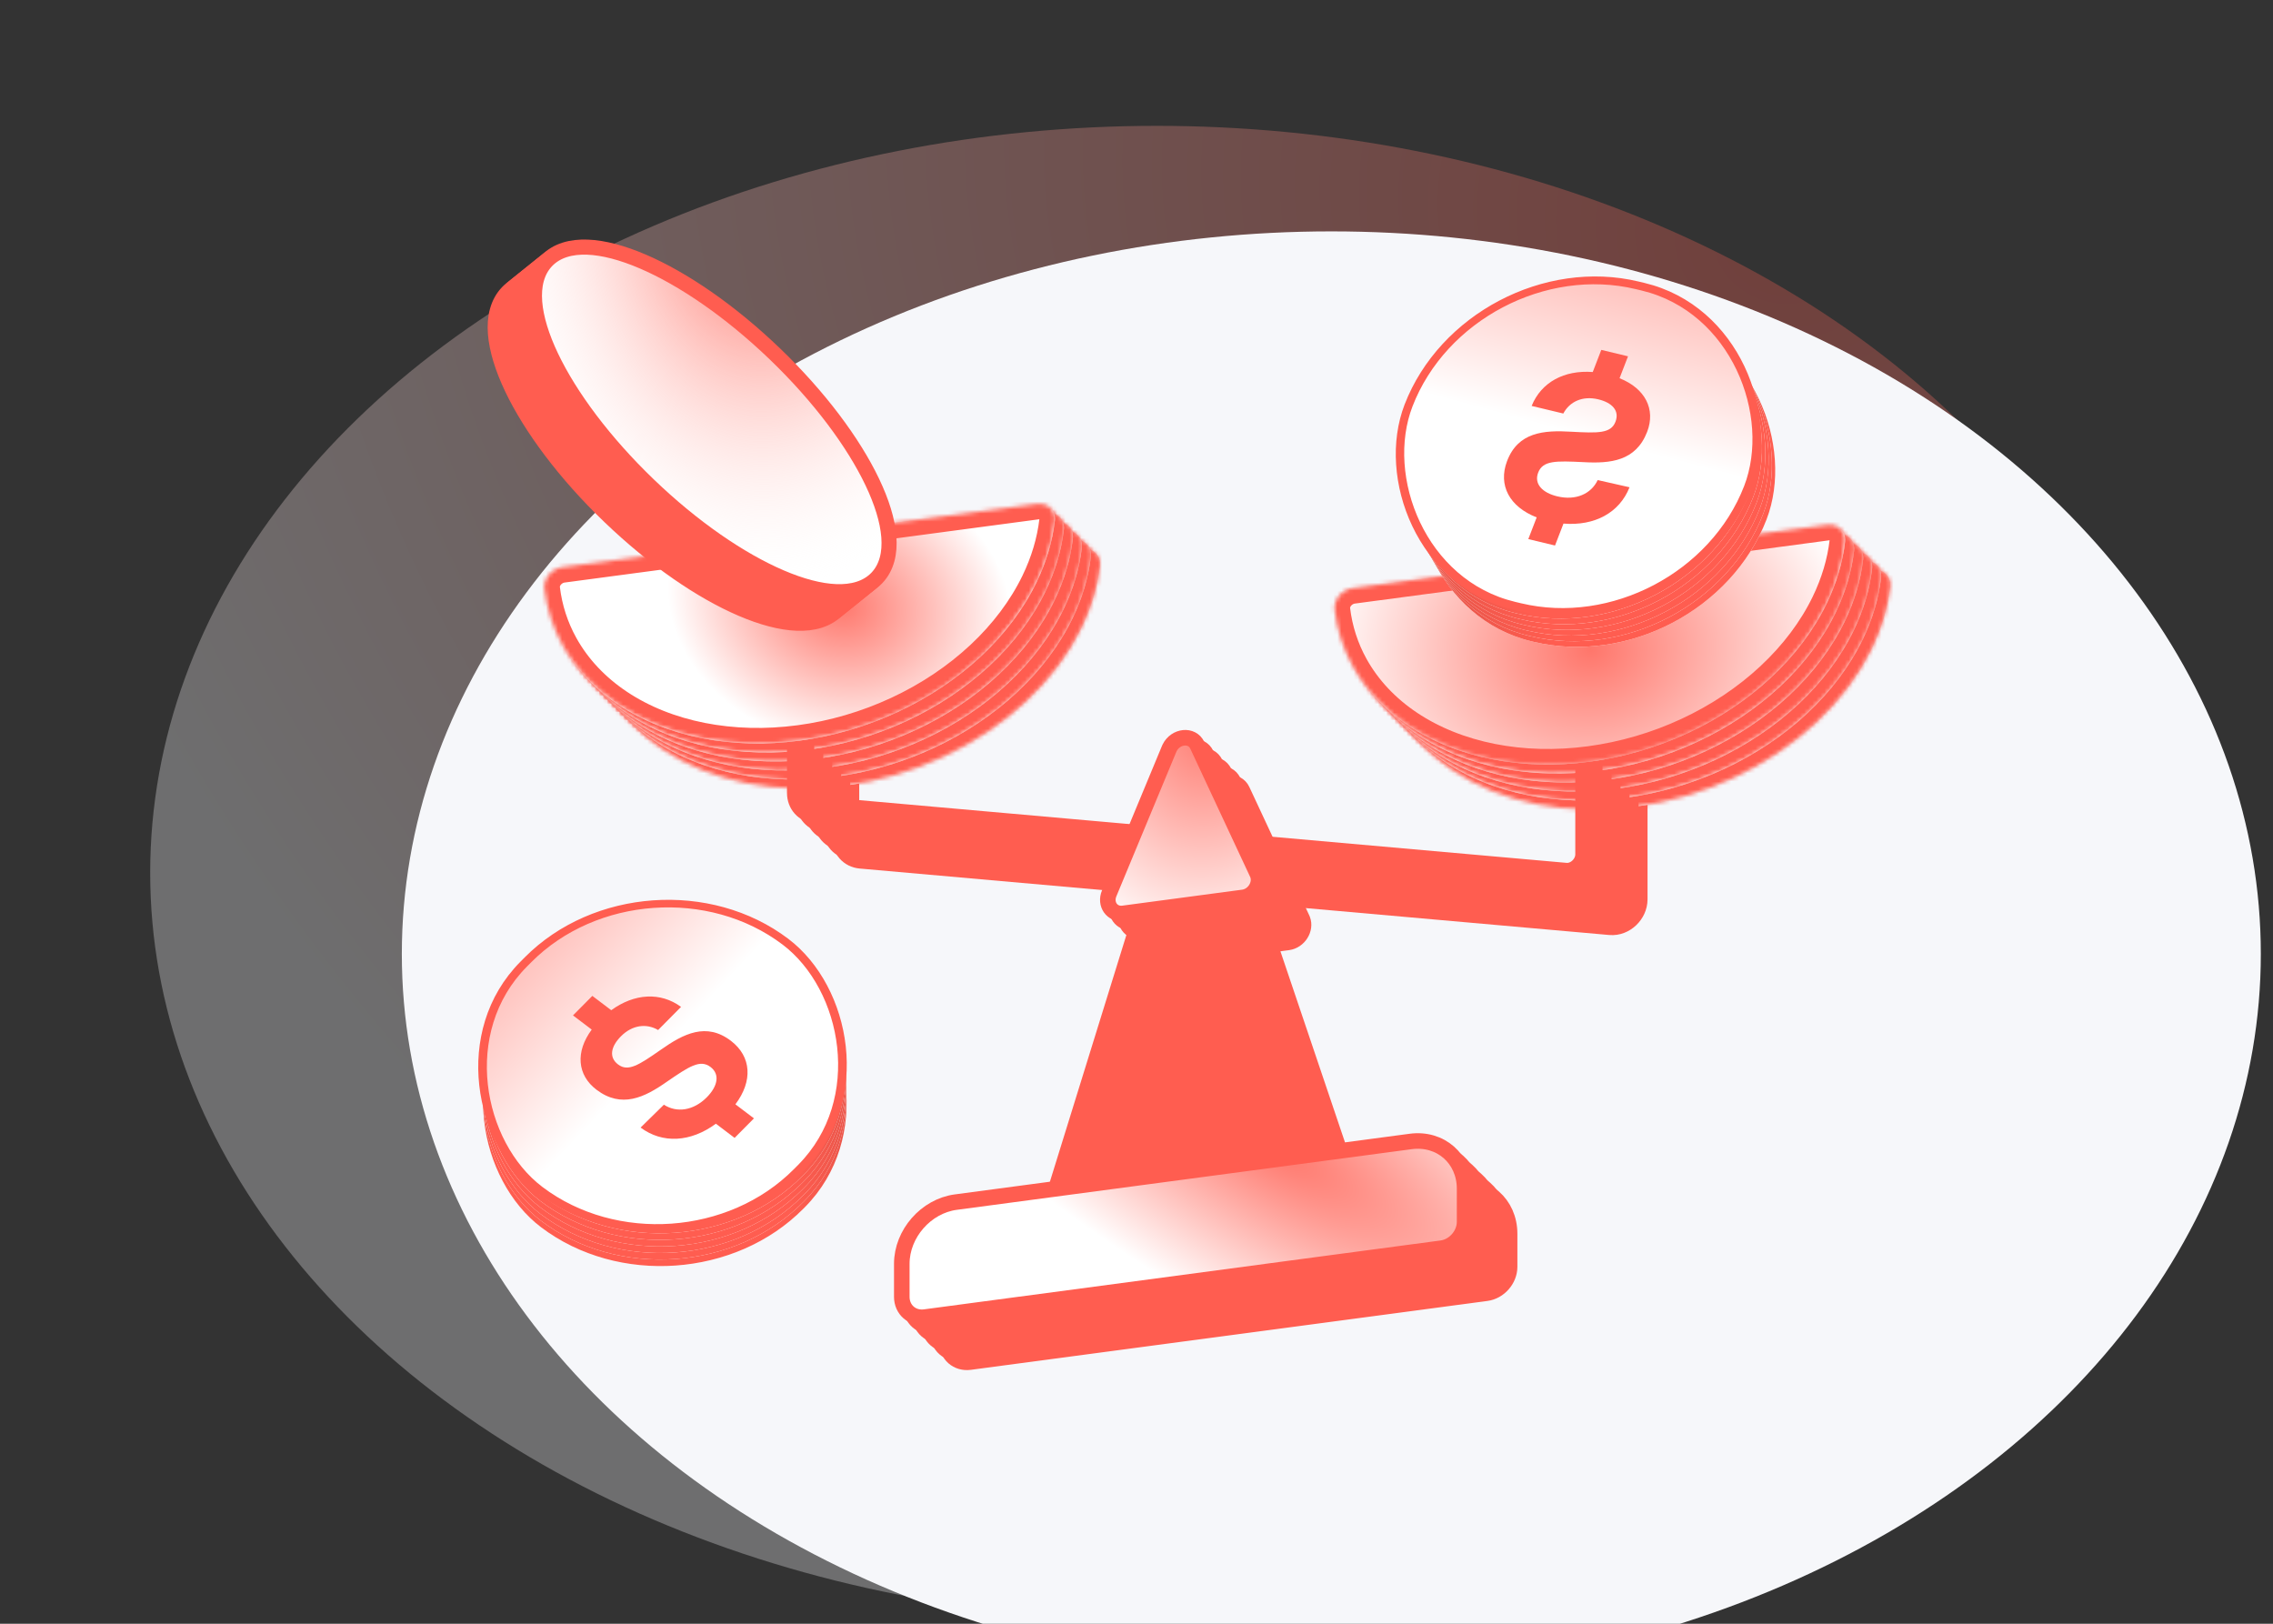 <svg width="560" height="400" viewBox="0 0 560 400" fill="none" xmlns="http://www.w3.org/2000/svg">
<rect x="0" y="0" width="560" height="400" fill="#333333" stroke="none"/>
<g clip-path="url(#clip0_874_1998)">
<ellipse opacity="0.3" cx="285" cy="215" rx="248" ry="184" fill="url(#paint0_radial_874_1998)"/>
<ellipse cx="328" cy="235" rx="229" ry="178" fill="url(#paint1_radial_874_1998)"/>
<path d="M208.334 174.356V206.434C208.334 208.683 209.885 210.423 212.062 210.616L396.78 226.994C399.743 227.256 402.549 224.606 402.549 221.546L402.549 184.39" stroke="#FF5D50" stroke-width="6.707"/>
<mask id="path-5-inside-1_874_1998" fill="white">
<path d="M266.504 135.223C269.127 134.874 271.281 136.738 270.97 139.407C270.376 144.484 268.855 149.596 266.445 154.572C263.271 161.127 258.619 167.319 252.755 172.794C246.89 178.269 239.928 182.92 232.266 186.482C224.603 190.043 216.391 192.445 208.097 193.551C199.803 194.657 191.591 194.445 183.928 192.927C176.266 191.408 169.304 188.614 163.439 184.703C157.575 180.791 152.923 175.84 149.749 170.132C147.339 165.798 145.818 161.092 145.224 156.173C144.913 153.588 147.067 151.148 149.69 150.798L208.097 143.011L266.504 135.223Z"/>
</mask>
<path d="M266.504 135.223C269.127 134.874 271.281 136.738 270.97 139.407C270.376 144.484 268.855 149.596 266.445 154.572C263.271 161.127 258.619 167.319 252.755 172.794C246.89 178.269 239.928 182.92 232.266 186.482C224.603 190.043 216.391 192.445 208.097 193.551C199.803 194.657 191.591 194.445 183.928 192.927C176.266 191.408 169.304 188.614 163.439 184.703C157.575 180.791 152.923 175.84 149.749 170.132C147.339 165.798 145.818 161.092 145.224 156.173C144.913 153.588 147.067 151.148 149.69 150.798L208.097 143.011L266.504 135.223Z" fill="#D9D9D9"/>
<path d="M266.504 135.223C269.127 134.874 271.281 136.738 270.97 139.407C270.376 144.484 268.855 149.596 266.445 154.572C263.271 161.127 258.619 167.319 252.755 172.794C246.89 178.269 239.928 182.92 232.266 186.482C224.603 190.043 216.391 192.445 208.097 193.551C199.803 194.657 191.591 194.445 183.928 192.927C176.266 191.408 169.304 188.614 163.439 184.703C157.575 180.791 152.923 175.84 149.749 170.132C147.339 165.798 145.818 161.092 145.224 156.173C144.913 153.588 147.067 151.148 149.69 150.798L208.097 143.011L266.504 135.223Z" fill="url(#paint2_radial_874_1998)"/>
<path d="M266.504 135.223C269.127 134.874 271.281 136.738 270.97 139.407C270.376 144.484 268.855 149.596 266.445 154.572C263.271 161.127 258.619 167.319 252.755 172.794C246.89 178.269 239.928 182.92 232.266 186.482C224.603 190.043 216.391 192.445 208.097 193.551C199.803 194.657 191.591 194.445 183.928 192.927C176.266 191.408 169.304 188.614 163.439 184.703C157.575 180.791 152.923 175.84 149.749 170.132C147.339 165.798 145.818 161.092 145.224 156.173C144.913 153.588 147.067 151.148 149.69 150.798L208.097 143.011L266.504 135.223Z" stroke="#FF5D50" stroke-width="7.665" mask="url(#path-5-inside-1_874_1998)"/>
<mask id="path-6-inside-2_874_1998" fill="white">
<path d="M461.193 140.405C463.816 140.055 465.971 141.92 465.659 144.589C465.066 149.666 463.544 154.778 461.135 159.754C457.961 166.309 453.309 172.501 447.444 177.976C441.58 183.451 434.617 188.102 426.955 191.663C419.293 195.225 411.08 197.627 402.786 198.733C394.493 199.839 386.28 199.627 378.618 198.108C370.955 196.59 363.993 193.796 358.129 189.885C352.264 185.973 347.612 181.022 344.438 175.313C342.029 170.98 340.507 166.274 339.914 161.355C339.602 158.77 341.757 156.33 344.379 155.98L402.786 148.193L461.193 140.405Z"/>
</mask>
<path d="M461.193 140.405C463.816 140.055 465.971 141.92 465.659 144.589C465.066 149.666 463.544 154.778 461.135 159.754C457.961 166.309 453.309 172.501 447.444 177.976C441.58 183.451 434.617 188.102 426.955 191.663C419.293 195.225 411.08 197.627 402.786 198.733C394.493 199.839 386.28 199.627 378.618 198.108C370.955 196.59 363.993 193.796 358.129 189.885C352.264 185.973 347.612 181.022 344.438 175.313C342.029 170.98 340.507 166.274 339.914 161.355C339.602 158.77 341.757 156.33 344.379 155.98L402.786 148.193L461.193 140.405Z" fill="#D9D9D9"/>
<path d="M461.193 140.405C463.816 140.055 465.971 141.92 465.659 144.589C465.066 149.666 463.544 154.778 461.135 159.754C457.961 166.309 453.309 172.501 447.444 177.976C441.58 183.451 434.617 188.102 426.955 191.663C419.293 195.225 411.08 197.627 402.786 198.733C394.493 199.839 386.28 199.627 378.618 198.108C370.955 196.59 363.993 193.796 358.129 189.885C352.264 185.973 347.612 181.022 344.438 175.313C342.029 170.98 340.507 166.274 339.914 161.355C339.602 158.77 341.757 156.33 344.379 155.98L402.786 148.193L461.193 140.405Z" fill="url(#paint3_radial_874_1998)"/>
<path d="M461.193 140.405C463.816 140.055 465.971 141.92 465.659 144.589C465.066 149.666 463.544 154.778 461.135 159.754C457.961 166.309 453.309 172.501 447.444 177.976C441.58 183.451 434.617 188.102 426.955 191.663C419.293 195.225 411.08 197.627 402.786 198.733C394.493 199.839 386.28 199.627 378.618 198.108C370.955 196.59 363.993 193.796 358.129 189.885C352.264 185.973 347.612 181.022 344.438 175.313C342.029 170.98 340.507 166.274 339.914 161.355C339.602 158.77 341.757 156.33 344.379 155.98L402.786 148.193L461.193 140.405Z" stroke="#FF5D50" stroke-width="7.665" mask="url(#path-6-inside-2_874_1998)"/>
<path d="M300.788 202.103C301.358 200.265 303.829 199.935 304.399 201.622L343.727 317.988C344.128 319.173 343.213 320.567 341.922 320.74L263.265 331.227C261.974 331.399 261.059 330.249 261.459 328.957L300.788 202.103Z" fill="#FF5D50"/>
<path d="M299.253 195.313C300.719 192.358 304.771 191.91 306.065 194.681L320.829 226.309L320.925 226.535C321.826 228.886 320.017 231.803 317.356 232.158L287.829 236.095C285.082 236.461 283.243 233.855 284.357 231.172L299.12 195.607L299.253 195.313Z" fill="#D9D9D9"/>
<path d="M299.253 195.313C300.719 192.358 304.771 191.91 306.065 194.681L320.829 226.309L320.925 226.535C321.826 228.886 320.017 231.803 317.356 232.158L287.829 236.095C285.082 236.461 283.243 233.855 284.357 231.172L299.12 195.607L299.253 195.313Z" fill="url(#paint4_radial_874_1998)"/>
<path d="M299.253 195.313C300.719 192.358 304.771 191.91 306.065 194.681L320.829 226.309L320.925 226.535C321.826 228.886 320.017 231.803 317.356 232.158L287.829 236.095C285.082 236.461 283.243 233.855 284.357 231.172L299.12 195.607L299.253 195.313Z" stroke="#FF5D50" stroke-width="3.832"/>
<path d="M246.561 307.228L358.626 292.286C365.969 291.307 371.922 296.519 371.922 303.928V312.071C371.922 315.246 369.371 318.16 366.224 318.58L238.963 335.548C235.816 335.968 233.264 333.734 233.264 330.559V322.415C233.264 315.007 239.218 308.207 246.561 307.228Z" fill="url(#paint5_radial_874_1998)" stroke="#FF5D50" stroke-width="3.832"/>
<path d="M206.117 172.139V204.217C206.117 206.466 207.668 208.206 209.845 208.399L394.563 224.777C397.526 225.039 400.332 222.389 400.332 219.329L400.332 182.173" stroke="#FF5D50" stroke-width="6.707"/>
<mask id="path-11-inside-3_874_1998" fill="white">
<path d="M264.287 133.005C266.91 132.655 269.065 134.52 268.753 137.189C268.159 142.266 266.638 147.377 264.228 152.354C261.054 158.909 256.402 165.1 250.538 170.575C244.673 176.05 237.711 180.702 230.049 184.263C222.386 187.825 214.174 190.227 205.88 191.333C197.586 192.439 189.374 192.226 181.712 190.708C174.049 189.19 167.087 186.395 161.222 182.484C155.358 178.573 150.706 173.622 147.532 167.913C145.123 163.579 143.601 158.874 143.008 153.955C142.696 151.369 144.851 148.93 147.473 148.58L205.88 140.792L264.287 133.005Z"/>
</mask>
<path d="M264.287 133.005C266.91 132.655 269.065 134.52 268.753 137.189C268.159 142.266 266.638 147.377 264.228 152.354C261.054 158.909 256.402 165.1 250.538 170.575C244.673 176.05 237.711 180.702 230.049 184.263C222.386 187.825 214.174 190.227 205.88 191.333C197.586 192.439 189.374 192.226 181.712 190.708C174.049 189.19 167.087 186.395 161.222 182.484C155.358 178.573 150.706 173.622 147.532 167.913C145.123 163.579 143.601 158.874 143.008 153.955C142.696 151.369 144.851 148.93 147.473 148.58L205.88 140.792L264.287 133.005Z" fill="#D9D9D9"/>
<path d="M264.287 133.005C266.91 132.655 269.065 134.52 268.753 137.189C268.159 142.266 266.638 147.377 264.228 152.354C261.054 158.909 256.402 165.1 250.538 170.575C244.673 176.05 237.711 180.702 230.049 184.263C222.386 187.825 214.174 190.227 205.88 191.333C197.586 192.439 189.374 192.226 181.712 190.708C174.049 189.19 167.087 186.395 161.222 182.484C155.358 178.573 150.706 173.622 147.532 167.913C145.123 163.579 143.601 158.874 143.008 153.955C142.696 151.369 144.851 148.93 147.473 148.58L205.88 140.792L264.287 133.005Z" fill="url(#paint6_radial_874_1998)"/>
<path d="M264.287 133.005C266.91 132.655 269.065 134.52 268.753 137.189C268.159 142.266 266.638 147.377 264.228 152.354C261.054 158.909 256.402 165.1 250.538 170.575C244.673 176.05 237.711 180.702 230.049 184.263C222.386 187.825 214.174 190.227 205.88 191.333C197.586 192.439 189.374 192.226 181.712 190.708C174.049 189.19 167.087 186.395 161.222 182.484C155.358 178.573 150.706 173.622 147.532 167.913C145.123 163.579 143.601 158.874 143.008 153.955C142.696 151.369 144.851 148.93 147.473 148.58L205.88 140.792L264.287 133.005Z" stroke="#FF5D50" stroke-width="7.665" mask="url(#path-11-inside-3_874_1998)"/>
<mask id="path-12-inside-4_874_1998" fill="white">
<path d="M458.977 138.187C461.599 137.837 463.754 139.702 463.442 142.37C462.849 147.448 461.327 152.559 458.918 157.535C455.744 164.09 451.092 170.282 445.227 175.757C439.363 181.232 432.401 185.883 424.738 189.445C417.076 193.007 408.863 195.409 400.57 196.515C392.276 197.62 384.063 197.408 376.401 195.89C368.739 194.372 361.776 191.577 355.912 187.666C350.047 183.755 345.395 178.804 342.221 173.095C339.812 168.761 338.29 164.055 337.697 159.136C337.385 156.551 339.54 154.111 342.163 153.762L400.57 145.974L458.977 138.187Z"/>
</mask>
<path d="M458.977 138.187C461.599 137.837 463.754 139.702 463.442 142.37C462.849 147.448 461.327 152.559 458.918 157.535C455.744 164.09 451.092 170.282 445.227 175.757C439.363 181.232 432.401 185.883 424.738 189.445C417.076 193.007 408.863 195.409 400.57 196.515C392.276 197.62 384.063 197.408 376.401 195.89C368.739 194.372 361.776 191.577 355.912 187.666C350.047 183.755 345.395 178.804 342.221 173.095C339.812 168.761 338.29 164.055 337.697 159.136C337.385 156.551 339.54 154.111 342.163 153.762L400.57 145.974L458.977 138.187Z" fill="#D9D9D9"/>
<path d="M458.977 138.187C461.599 137.837 463.754 139.702 463.442 142.37C462.849 147.448 461.327 152.559 458.918 157.535C455.744 164.09 451.092 170.282 445.227 175.757C439.363 181.232 432.401 185.883 424.738 189.445C417.076 193.007 408.863 195.409 400.57 196.515C392.276 197.62 384.063 197.408 376.401 195.89C368.739 194.372 361.776 191.577 355.912 187.666C350.047 183.755 345.395 178.804 342.221 173.095C339.812 168.761 338.29 164.055 337.697 159.136C337.385 156.551 339.54 154.111 342.163 153.762L400.57 145.974L458.977 138.187Z" fill="url(#paint7_radial_874_1998)"/>
<path d="M458.977 138.187C461.599 137.837 463.754 139.702 463.442 142.37C462.849 147.448 461.327 152.559 458.918 157.535C455.744 164.09 451.092 170.282 445.227 175.757C439.363 181.232 432.401 185.883 424.738 189.445C417.076 193.007 408.863 195.409 400.57 196.515C392.276 197.62 384.063 197.408 376.401 195.89C368.739 194.372 361.776 191.577 355.912 187.666C350.047 183.755 345.395 178.804 342.221 173.095C339.812 168.761 338.29 164.055 337.697 159.136C337.385 156.551 339.54 154.111 342.163 153.762L400.57 145.974L458.977 138.187Z" stroke="#FF5D50" stroke-width="7.665" mask="url(#path-12-inside-4_874_1998)"/>
<path d="M298.571 199.886C299.141 198.048 301.612 197.718 302.182 199.405L341.511 315.771C341.911 316.956 340.996 318.35 339.705 318.522L261.048 329.01C259.757 329.182 258.842 328.032 259.242 326.74L298.571 199.886Z" fill="#FF5D50"/>
<path d="M297.036 193.096C298.503 190.141 302.554 189.693 303.848 192.464L318.612 224.092L318.708 224.318C319.61 226.669 317.8 229.586 315.139 229.941L285.612 233.878C282.865 234.244 281.026 231.638 282.14 228.955L296.903 193.39L297.036 193.096Z" fill="#D9D9D9"/>
<path d="M297.036 193.096C298.503 190.141 302.554 189.693 303.848 192.464L318.612 224.092L318.708 224.318C319.61 226.669 317.8 229.586 315.139 229.941L285.612 233.878C282.865 234.244 281.026 231.638 282.14 228.955L296.903 193.39L297.036 193.096Z" fill="url(#paint8_radial_874_1998)"/>
<path d="M297.036 193.096C298.503 190.141 302.554 189.693 303.848 192.464L318.612 224.092L318.708 224.318C319.61 226.669 317.8 229.586 315.139 229.941L285.612 233.878C282.865 234.244 281.026 231.638 282.14 228.955L296.903 193.39L297.036 193.096Z" stroke="#FF5D50" stroke-width="3.832"/>
<path d="M244.344 305.011L356.409 290.069C363.752 289.09 369.705 294.302 369.705 301.71V309.854C369.705 313.029 367.154 315.943 364.007 316.363L236.746 333.331C233.599 333.751 231.048 331.517 231.048 328.342V320.198C231.048 312.79 237.001 305.99 244.344 305.011Z" fill="url(#paint9_radial_874_1998)" stroke="#FF5D50" stroke-width="3.832"/>
<path d="M203.898 169.92V201.998C203.898 204.247 205.449 205.987 207.626 206.18L392.345 222.557C395.308 222.82 398.114 220.17 398.114 217.109L398.114 179.954" stroke="#FF5D50" stroke-width="6.707"/>
<mask id="path-17-inside-5_874_1998" fill="white">
<path d="M262.068 130.787C264.691 130.437 266.846 132.302 266.534 134.971C265.941 140.048 264.419 145.16 262.01 150.136C258.836 156.691 254.184 162.883 248.319 168.358C242.455 173.833 235.492 178.484 227.83 182.045C220.168 185.607 211.955 188.009 203.661 189.115C195.368 190.221 187.155 190.009 179.493 188.49C171.83 186.972 164.868 184.178 159.004 180.266C153.139 176.355 148.487 171.404 145.313 165.695C142.904 161.362 141.382 156.656 140.789 151.737C140.477 149.151 142.632 146.712 145.254 146.362L203.661 138.575L262.068 130.787Z"/>
</mask>
<path d="M262.068 130.787C264.691 130.437 266.846 132.302 266.534 134.971C265.941 140.048 264.419 145.16 262.01 150.136C258.836 156.691 254.184 162.883 248.319 168.358C242.455 173.833 235.492 178.484 227.83 182.045C220.168 185.607 211.955 188.009 203.661 189.115C195.368 190.221 187.155 190.009 179.493 188.49C171.83 186.972 164.868 184.178 159.004 180.266C153.139 176.355 148.487 171.404 145.313 165.695C142.904 161.362 141.382 156.656 140.789 151.737C140.477 149.151 142.632 146.712 145.254 146.362L203.661 138.575L262.068 130.787Z" fill="#D9D9D9"/>
<path d="M262.068 130.787C264.691 130.437 266.846 132.302 266.534 134.971C265.941 140.048 264.419 145.16 262.01 150.136C258.836 156.691 254.184 162.883 248.319 168.358C242.455 173.833 235.492 178.484 227.83 182.045C220.168 185.607 211.955 188.009 203.661 189.115C195.368 190.221 187.155 190.009 179.493 188.49C171.83 186.972 164.868 184.178 159.004 180.266C153.139 176.355 148.487 171.404 145.313 165.695C142.904 161.362 141.382 156.656 140.789 151.737C140.477 149.151 142.632 146.712 145.254 146.362L203.661 138.575L262.068 130.787Z" fill="url(#paint10_radial_874_1998)"/>
<path d="M262.068 130.787C264.691 130.437 266.846 132.302 266.534 134.971C265.941 140.048 264.419 145.16 262.01 150.136C258.836 156.691 254.184 162.883 248.319 168.358C242.455 173.833 235.492 178.484 227.83 182.045C220.168 185.607 211.955 188.009 203.661 189.115C195.368 190.221 187.155 190.009 179.493 188.49C171.83 186.972 164.868 184.178 159.004 180.266C153.139 176.355 148.487 171.404 145.313 165.695C142.904 161.362 141.382 156.656 140.789 151.737C140.477 149.151 142.632 146.712 145.254 146.362L203.661 138.575L262.068 130.787Z" stroke="#FF5D50" stroke-width="7.665" mask="url(#path-17-inside-5_874_1998)"/>
<mask id="path-18-inside-6_874_1998" fill="white">
<path d="M456.758 135.967C459.38 135.618 461.535 137.483 461.223 140.151C460.63 145.228 459.108 150.34 456.699 155.316C453.525 161.871 448.873 168.063 443.009 173.538C437.144 179.013 430.182 183.664 422.519 187.226C414.857 190.787 406.645 193.19 398.351 194.295C390.057 195.401 381.845 195.189 374.182 193.671C366.52 192.152 359.558 189.358 353.693 185.447C347.829 181.536 343.177 176.584 340.003 170.876C337.593 166.542 336.072 161.836 335.478 156.917C335.166 154.332 337.321 151.892 339.944 151.543L398.351 143.755L456.758 135.967Z"/>
</mask>
<path d="M456.758 135.967C459.38 135.618 461.535 137.483 461.223 140.151C460.63 145.228 459.108 150.34 456.699 155.316C453.525 161.871 448.873 168.063 443.009 173.538C437.144 179.013 430.182 183.664 422.519 187.226C414.857 190.787 406.645 193.19 398.351 194.295C390.057 195.401 381.845 195.189 374.182 193.671C366.52 192.152 359.558 189.358 353.693 185.447C347.829 181.536 343.177 176.584 340.003 170.876C337.593 166.542 336.072 161.836 335.478 156.917C335.166 154.332 337.321 151.892 339.944 151.543L398.351 143.755L456.758 135.967Z" fill="#D9D9D9"/>
<path d="M456.758 135.967C459.38 135.618 461.535 137.483 461.223 140.151C460.63 145.228 459.108 150.34 456.699 155.316C453.525 161.871 448.873 168.063 443.009 173.538C437.144 179.013 430.182 183.664 422.519 187.226C414.857 190.787 406.645 193.19 398.351 194.295C390.057 195.401 381.845 195.189 374.182 193.671C366.52 192.152 359.558 189.358 353.693 185.447C347.829 181.536 343.177 176.584 340.003 170.876C337.593 166.542 336.072 161.836 335.478 156.917C335.166 154.332 337.321 151.892 339.944 151.543L398.351 143.755L456.758 135.967Z" fill="url(#paint11_radial_874_1998)"/>
<path d="M456.758 135.967C459.38 135.618 461.535 137.483 461.223 140.151C460.63 145.228 459.108 150.34 456.699 155.316C453.525 161.871 448.873 168.063 443.009 173.538C437.144 179.013 430.182 183.664 422.519 187.226C414.857 190.787 406.645 193.19 398.351 194.295C390.057 195.401 381.845 195.189 374.182 193.671C366.52 192.152 359.558 189.358 353.693 185.447C347.829 181.536 343.177 176.584 340.003 170.876C337.593 166.542 336.072 161.836 335.478 156.917C335.166 154.332 337.321 151.892 339.944 151.543L398.351 143.755L456.758 135.967Z" stroke="#FF5D50" stroke-width="7.665" mask="url(#path-18-inside-6_874_1998)"/>
<path d="M296.352 197.667C296.922 195.828 299.394 195.499 299.963 197.185L339.292 313.552C339.692 314.737 338.778 316.131 337.486 316.303L258.829 326.791C257.538 326.963 256.623 325.813 257.024 324.521L296.352 197.667Z" fill="#FF5D50"/>
<path d="M294.818 190.877C296.284 187.922 300.336 187.474 301.629 190.245L316.393 221.873L316.489 222.099C317.391 224.449 315.582 227.367 312.92 227.722L283.393 231.659C280.646 232.025 278.808 229.418 279.921 226.736L294.684 191.171L294.818 190.877Z" fill="#D9D9D9"/>
<path d="M294.818 190.877C296.284 187.922 300.336 187.474 301.629 190.245L316.393 221.873L316.489 222.099C317.391 224.449 315.582 227.367 312.92 227.722L283.393 231.659C280.646 232.025 278.808 229.418 279.921 226.736L294.684 191.171L294.818 190.877Z" fill="url(#paint12_radial_874_1998)"/>
<path d="M294.818 190.877C296.284 187.922 300.336 187.474 301.629 190.245L316.393 221.873L316.489 222.099C317.391 224.449 315.582 227.367 312.92 227.722L283.393 231.659C280.646 232.025 278.808 229.418 279.921 226.736L294.684 191.171L294.818 190.877Z" stroke="#FF5D50" stroke-width="3.832"/>
<path d="M242.125 302.792L354.19 287.85C361.533 286.871 367.487 292.083 367.487 299.491V307.635C367.487 310.81 364.935 313.724 361.788 314.144L234.527 331.112C231.38 331.531 228.829 329.297 228.829 326.123V317.979C228.829 310.571 234.782 303.771 242.125 302.792Z" fill="url(#paint13_radial_874_1998)" stroke="#FF5D50" stroke-width="3.832"/>
<path d="M201.682 167.703V199.781C201.682 202.03 203.232 203.769 205.41 203.962L390.128 220.34C393.091 220.603 395.897 217.953 395.897 214.892L395.897 177.736" stroke="#FF5D50" stroke-width="6.707"/>
<mask id="path-23-inside-7_874_1998" fill="white">
<path d="M259.85 128.568C262.472 128.218 264.627 130.083 264.315 132.752C263.722 137.829 262.2 142.941 259.791 147.917C256.617 154.472 251.965 160.664 246.1 166.139C240.236 171.614 233.274 176.265 225.611 179.827C217.949 183.388 209.736 185.79 201.443 186.896C193.149 188.002 184.936 187.79 177.274 186.272C169.612 184.753 162.649 181.959 156.785 178.048C150.92 174.136 146.268 169.185 143.095 163.477C140.685 159.143 139.163 154.437 138.57 149.518C138.258 146.933 140.413 144.493 143.036 144.143L201.443 136.356L259.85 128.568Z"/>
</mask>
<path d="M259.85 128.568C262.472 128.218 264.627 130.083 264.315 132.752C263.722 137.829 262.2 142.941 259.791 147.917C256.617 154.472 251.965 160.664 246.1 166.139C240.236 171.614 233.274 176.265 225.611 179.827C217.949 183.388 209.736 185.79 201.443 186.896C193.149 188.002 184.936 187.79 177.274 186.272C169.612 184.753 162.649 181.959 156.785 178.048C150.92 174.136 146.268 169.185 143.095 163.477C140.685 159.143 139.163 154.437 138.57 149.518C138.258 146.933 140.413 144.493 143.036 144.143L201.443 136.356L259.85 128.568Z" fill="#D9D9D9"/>
<path d="M259.85 128.568C262.472 128.218 264.627 130.083 264.315 132.752C263.722 137.829 262.2 142.941 259.791 147.917C256.617 154.472 251.965 160.664 246.1 166.139C240.236 171.614 233.274 176.265 225.611 179.827C217.949 183.388 209.736 185.79 201.443 186.896C193.149 188.002 184.936 187.79 177.274 186.272C169.612 184.753 162.649 181.959 156.785 178.048C150.92 174.136 146.268 169.185 143.095 163.477C140.685 159.143 139.163 154.437 138.57 149.518C138.258 146.933 140.413 144.493 143.036 144.143L201.443 136.356L259.85 128.568Z" fill="url(#paint14_radial_874_1998)"/>
<path d="M259.85 128.568C262.472 128.218 264.627 130.083 264.315 132.752C263.722 137.829 262.2 142.941 259.791 147.917C256.617 154.472 251.965 160.664 246.1 166.139C240.236 171.614 233.274 176.265 225.611 179.827C217.949 183.388 209.736 185.79 201.443 186.896C193.149 188.002 184.936 187.79 177.274 186.272C169.612 184.753 162.649 181.959 156.785 178.048C150.92 174.136 146.268 169.185 143.095 163.477C140.685 159.143 139.163 154.437 138.57 149.518C138.258 146.933 140.413 144.493 143.036 144.143L201.443 136.356L259.85 128.568Z" stroke="#FF5D50" stroke-width="7.665" mask="url(#path-23-inside-7_874_1998)"/>
<mask id="path-24-inside-8_874_1998" fill="white">
<path d="M454.539 133.75C457.162 133.4 459.317 135.265 459.005 137.934C458.411 143.011 456.89 148.123 454.48 153.099C451.306 159.654 446.654 165.846 440.79 171.321C434.925 176.796 427.963 181.447 420.301 185.008C412.638 188.57 404.426 190.972 396.132 192.078C387.838 193.184 379.626 192.972 371.964 191.453C364.301 189.935 357.339 187.141 351.474 183.23C345.61 179.318 340.958 174.367 337.784 168.658C335.375 164.325 333.853 159.619 333.26 154.7C332.948 152.114 335.103 149.675 337.725 149.325L396.132 141.538L454.539 133.75Z"/>
</mask>
<path d="M454.539 133.75C457.162 133.4 459.317 135.265 459.005 137.934C458.411 143.011 456.89 148.123 454.48 153.099C451.306 159.654 446.654 165.846 440.79 171.321C434.925 176.796 427.963 181.447 420.301 185.008C412.638 188.57 404.426 190.972 396.132 192.078C387.838 193.184 379.626 192.972 371.964 191.453C364.301 189.935 357.339 187.141 351.474 183.23C345.61 179.318 340.958 174.367 337.784 168.658C335.375 164.325 333.853 159.619 333.26 154.7C332.948 152.114 335.103 149.675 337.725 149.325L396.132 141.538L454.539 133.75Z" fill="#D9D9D9"/>
<path d="M454.539 133.75C457.162 133.4 459.317 135.265 459.005 137.934C458.411 143.011 456.89 148.123 454.48 153.099C451.306 159.654 446.654 165.846 440.79 171.321C434.925 176.796 427.963 181.447 420.301 185.008C412.638 188.57 404.426 190.972 396.132 192.078C387.838 193.184 379.626 192.972 371.964 191.453C364.301 189.935 357.339 187.141 351.474 183.23C345.61 179.318 340.958 174.367 337.784 168.658C335.375 164.325 333.853 159.619 333.26 154.7C332.948 152.114 335.103 149.675 337.725 149.325L396.132 141.538L454.539 133.75Z" fill="url(#paint15_radial_874_1998)"/>
<path d="M454.539 133.75C457.162 133.4 459.317 135.265 459.005 137.934C458.411 143.011 456.89 148.123 454.48 153.099C451.306 159.654 446.654 165.846 440.79 171.321C434.925 176.796 427.963 181.447 420.301 185.008C412.638 188.57 404.426 190.972 396.132 192.078C387.838 193.184 379.626 192.972 371.964 191.453C364.301 189.935 357.339 187.141 351.474 183.23C345.61 179.318 340.958 174.367 337.784 168.658C335.375 164.325 333.853 159.619 333.26 154.7C332.948 152.114 335.103 149.675 337.725 149.325L396.132 141.538L454.539 133.75Z" stroke="#FF5D50" stroke-width="7.665" mask="url(#path-24-inside-8_874_1998)"/>
<path d="M294.133 195.45C294.703 193.611 297.175 193.282 297.745 194.968L337.073 311.335C337.474 312.52 336.559 313.914 335.267 314.086L256.611 324.574C255.319 324.746 254.404 323.596 254.805 322.304L294.133 195.45Z" fill="#FF5D50"/>
<path d="M292.599 188.658C294.065 185.703 298.117 185.255 299.411 188.026L314.175 219.655L314.27 219.88C315.172 222.231 313.363 225.149 310.701 225.503L281.175 229.44C278.427 229.806 276.589 227.2 277.702 224.518L292.465 188.952L292.599 188.658Z" fill="#D9D9D9"/>
<path d="M292.599 188.658C294.065 185.703 298.117 185.255 299.411 188.026L314.175 219.655L314.27 219.88C315.172 222.231 313.363 225.149 310.701 225.503L281.175 229.44C278.427 229.806 276.589 227.2 277.702 224.518L292.465 188.952L292.599 188.658Z" fill="url(#paint16_radial_874_1998)"/>
<path d="M292.599 188.658C294.065 185.703 298.117 185.255 299.411 188.026L314.175 219.655L314.27 219.88C315.172 222.231 313.363 225.149 310.701 225.503L281.175 229.44C278.427 229.806 276.589 227.2 277.702 224.518L292.465 188.952L292.599 188.658Z" stroke="#FF5D50" stroke-width="3.832"/>
<path d="M239.907 300.575L351.971 285.633C359.315 284.654 365.268 289.866 365.268 297.274V305.418C365.268 308.592 362.716 311.507 359.569 311.926L232.309 328.894C229.162 329.314 226.61 327.08 226.61 323.905V315.762C226.61 308.354 232.563 301.554 239.907 300.575Z" fill="url(#paint17_radial_874_1998)" stroke="#FF5D50" stroke-width="3.832"/>
<path d="M199.465 165.483V197.562C199.465 199.811 201.016 201.55 203.193 201.743L387.911 218.121C390.874 218.384 393.68 215.734 393.68 212.673L393.68 175.517" stroke="#FF5D50" stroke-width="6.707"/>
<mask id="path-29-inside-9_874_1998" fill="white">
<path d="M257.633 126.35C260.255 126.001 262.41 127.866 262.098 130.534C261.505 135.612 259.983 140.723 257.574 145.699C254.4 152.254 249.748 158.446 243.884 163.921C238.019 169.396 231.057 174.047 223.394 177.609C215.732 181.17 207.52 183.573 199.226 184.678C190.932 185.784 182.72 185.572 175.057 184.054C167.395 182.536 160.433 179.741 154.568 175.83C148.704 171.919 144.052 166.967 140.878 161.259C138.468 156.925 136.947 152.219 136.353 147.3C136.041 144.715 138.196 142.275 140.819 141.926L199.226 134.138L257.633 126.35Z"/>
</mask>
<path d="M257.633 126.35C260.255 126.001 262.41 127.866 262.098 130.534C261.505 135.612 259.983 140.723 257.574 145.699C254.4 152.254 249.748 158.446 243.884 163.921C238.019 169.396 231.057 174.047 223.394 177.609C215.732 181.17 207.52 183.573 199.226 184.678C190.932 185.784 182.72 185.572 175.057 184.054C167.395 182.536 160.433 179.741 154.568 175.83C148.704 171.919 144.052 166.967 140.878 161.259C138.468 156.925 136.947 152.219 136.353 147.3C136.041 144.715 138.196 142.275 140.819 141.926L199.226 134.138L257.633 126.35Z" fill="#D9D9D9"/>
<path d="M257.633 126.35C260.255 126.001 262.41 127.866 262.098 130.534C261.505 135.612 259.983 140.723 257.574 145.699C254.4 152.254 249.748 158.446 243.884 163.921C238.019 169.396 231.057 174.047 223.394 177.609C215.732 181.17 207.52 183.573 199.226 184.678C190.932 185.784 182.72 185.572 175.057 184.054C167.395 182.536 160.433 179.741 154.568 175.83C148.704 171.919 144.052 166.967 140.878 161.259C138.468 156.925 136.947 152.219 136.353 147.3C136.041 144.715 138.196 142.275 140.819 141.926L199.226 134.138L257.633 126.35Z" fill="url(#paint18_radial_874_1998)"/>
<path d="M257.633 126.35C260.255 126.001 262.41 127.866 262.098 130.534C261.505 135.612 259.983 140.723 257.574 145.699C254.4 152.254 249.748 158.446 243.884 163.921C238.019 169.396 231.057 174.047 223.394 177.609C215.732 181.17 207.52 183.573 199.226 184.678C190.932 185.784 182.72 185.572 175.057 184.054C167.395 182.536 160.433 179.741 154.568 175.83C148.704 171.919 144.052 166.967 140.878 161.259C138.468 156.925 136.947 152.219 136.353 147.3C136.041 144.715 138.196 142.275 140.819 141.926L199.226 134.138L257.633 126.35Z" stroke="#FF5D50" stroke-width="7.665" mask="url(#path-29-inside-9_874_1998)"/>
<mask id="path-30-inside-10_874_1998" fill="white">
<path d="M452.322 131.531C454.945 131.181 457.1 133.046 456.788 135.715C456.195 140.792 454.673 145.903 452.263 150.88C449.09 157.435 444.438 163.626 438.573 169.102C432.709 174.577 425.746 179.228 418.084 182.789C410.422 186.351 402.209 188.753 393.915 189.859C385.622 190.965 377.409 190.752 369.747 189.234C362.084 187.716 355.122 184.921 349.258 181.01C343.393 177.099 338.741 172.148 335.567 166.439C333.158 162.105 331.636 157.4 331.043 152.481C330.731 149.895 332.886 147.456 335.508 147.106L393.915 139.318L452.322 131.531Z"/>
</mask>
<path d="M452.322 131.531C454.945 131.181 457.1 133.046 456.788 135.715C456.195 140.792 454.673 145.903 452.263 150.88C449.09 157.435 444.438 163.626 438.573 169.102C432.709 174.577 425.746 179.228 418.084 182.789C410.422 186.351 402.209 188.753 393.915 189.859C385.622 190.965 377.409 190.752 369.747 189.234C362.084 187.716 355.122 184.921 349.258 181.01C343.393 177.099 338.741 172.148 335.567 166.439C333.158 162.105 331.636 157.4 331.043 152.481C330.731 149.895 332.886 147.456 335.508 147.106L393.915 139.318L452.322 131.531Z" fill="#D9D9D9"/>
<path d="M452.322 131.531C454.945 131.181 457.1 133.046 456.788 135.715C456.195 140.792 454.673 145.903 452.263 150.88C449.09 157.435 444.438 163.626 438.573 169.102C432.709 174.577 425.746 179.228 418.084 182.789C410.422 186.351 402.209 188.753 393.915 189.859C385.622 190.965 377.409 190.752 369.747 189.234C362.084 187.716 355.122 184.921 349.258 181.01C343.393 177.099 338.741 172.148 335.567 166.439C333.158 162.105 331.636 157.4 331.043 152.481C330.731 149.895 332.886 147.456 335.508 147.106L393.915 139.318L452.322 131.531Z" fill="url(#paint19_radial_874_1998)"/>
<path d="M452.322 131.531C454.945 131.181 457.1 133.046 456.788 135.715C456.195 140.792 454.673 145.903 452.263 150.88C449.09 157.435 444.438 163.626 438.573 169.102C432.709 174.577 425.746 179.228 418.084 182.789C410.422 186.351 402.209 188.753 393.915 189.859C385.622 190.965 377.409 190.752 369.747 189.234C362.084 187.716 355.122 184.921 349.258 181.01C343.393 177.099 338.741 172.148 335.567 166.439C333.158 162.105 331.636 157.4 331.043 152.481C330.731 149.895 332.886 147.456 335.508 147.106L393.915 139.318L452.322 131.531Z" stroke="#FF5D50" stroke-width="7.665" mask="url(#path-30-inside-10_874_1998)"/>
<path d="M291.916 193.23C292.486 191.392 294.958 191.062 295.528 192.749L334.856 309.115C335.257 310.3 334.342 311.695 333.051 311.867L254.394 322.354C253.102 322.526 252.188 321.376 252.588 320.084L291.916 193.23Z" fill="#FF5D50"/>
<path d="M290.382 186.44C291.848 183.485 295.9 183.037 297.194 185.808L311.958 217.437L312.054 217.662C312.955 220.013 311.146 222.931 308.485 223.285L278.958 227.222C276.21 227.588 274.372 224.982 275.486 222.3L290.248 186.734L290.382 186.44Z" fill="#D9D9D9"/>
<path d="M290.382 186.44C291.848 183.485 295.9 183.037 297.194 185.808L311.958 217.437L312.054 217.662C312.955 220.013 311.146 222.931 308.485 223.285L278.958 227.222C276.21 227.588 274.372 224.982 275.486 222.3L290.248 186.734L290.382 186.44Z" fill="url(#paint20_radial_874_1998)"/>
<path d="M290.382 186.44C291.848 183.485 295.9 183.037 297.194 185.808L311.958 217.437L312.054 217.662C312.955 220.013 311.146 222.931 308.485 223.285L278.958 227.222C276.21 227.588 274.372 224.982 275.486 222.3L290.248 186.734L290.382 186.44Z" stroke="#FF5D50" stroke-width="3.832"/>
<path d="M237.69 298.356L349.755 283.414C357.098 282.434 363.051 287.647 363.051 295.055V303.198C363.051 306.373 360.5 309.288 357.352 309.707L230.092 326.675C226.945 327.095 224.393 324.861 224.393 321.686V313.542C224.393 306.134 230.347 299.335 237.69 298.356Z" fill="url(#paint21_radial_874_1998)" stroke="#FF5D50" stroke-width="3.832"/>
<path d="M197.244 163.266V195.344C197.244 197.593 198.795 199.333 200.972 199.526L385.69 215.904C388.653 216.166 391.459 213.516 391.459 210.456L391.459 173.3" stroke="#FF5D50" stroke-width="6.707"/>
<mask id="path-35-inside-11_874_1998" fill="white">
<path d="M255.414 124.132C258.037 123.782 260.192 125.647 259.88 128.315C259.286 133.393 257.765 138.504 255.355 143.48C252.181 150.036 247.529 156.227 241.665 161.702C235.8 167.177 228.838 171.829 221.176 175.39C213.513 178.952 205.301 181.354 197.007 182.46C188.713 183.566 180.501 183.353 172.839 181.835C165.176 180.317 158.214 177.522 152.349 173.611C146.485 169.7 141.833 164.749 138.659 159.04C136.25 154.706 134.728 150.001 134.135 145.081C133.823 142.496 135.978 140.057 138.6 139.707L197.007 131.919L255.414 124.132Z"/>
</mask>
<path d="M255.414 124.132C258.037 123.782 260.192 125.647 259.88 128.315C259.286 133.393 257.765 138.504 255.355 143.48C252.181 150.036 247.529 156.227 241.665 161.702C235.8 167.177 228.838 171.829 221.176 175.39C213.513 178.952 205.301 181.354 197.007 182.46C188.713 183.566 180.501 183.353 172.839 181.835C165.176 180.317 158.214 177.522 152.349 173.611C146.485 169.7 141.833 164.749 138.659 159.04C136.25 154.706 134.728 150.001 134.135 145.081C133.823 142.496 135.978 140.057 138.6 139.707L197.007 131.919L255.414 124.132Z" fill="#D9D9D9"/>
<path d="M255.414 124.132C258.037 123.782 260.192 125.647 259.88 128.315C259.286 133.393 257.765 138.504 255.355 143.48C252.181 150.036 247.529 156.227 241.665 161.702C235.8 167.177 228.838 171.829 221.176 175.39C213.513 178.952 205.301 181.354 197.007 182.46C188.713 183.566 180.501 183.353 172.839 181.835C165.176 180.317 158.214 177.522 152.349 173.611C146.485 169.7 141.833 164.749 138.659 159.04C136.25 154.706 134.728 150.001 134.135 145.081C133.823 142.496 135.978 140.057 138.6 139.707L197.007 131.919L255.414 124.132Z" fill="url(#paint22_radial_874_1998)"/>
<path d="M255.414 124.132C258.037 123.782 260.192 125.647 259.88 128.315C259.286 133.393 257.765 138.504 255.355 143.48C252.181 150.036 247.529 156.227 241.665 161.702C235.8 167.177 228.838 171.829 221.176 175.39C213.513 178.952 205.301 181.354 197.007 182.46C188.713 183.566 180.501 183.353 172.839 181.835C165.176 180.317 158.214 177.522 152.349 173.611C146.485 169.7 141.833 164.749 138.659 159.04C136.25 154.706 134.728 150.001 134.135 145.081C133.823 142.496 135.978 140.057 138.6 139.707L197.007 131.919L255.414 124.132Z" stroke="#FF5D50" stroke-width="7.665" mask="url(#path-35-inside-11_874_1998)"/>
<mask id="path-36-inside-12_874_1998" fill="white">
<path d="M450.104 129.313C452.726 128.964 454.881 130.829 454.569 133.497C453.976 138.574 452.454 143.686 450.045 148.662C446.871 155.217 442.219 161.409 436.354 166.884C430.49 172.359 423.528 177.01 415.865 180.572C408.203 184.133 399.99 186.536 391.697 187.641C383.403 188.747 375.19 188.535 367.528 187.017C359.866 185.498 352.903 182.704 347.039 178.793C341.174 174.882 336.522 169.93 333.348 164.222C330.939 159.888 329.417 155.182 328.824 150.263C328.512 147.678 330.667 145.238 333.29 144.888L391.697 137.101L450.104 129.313Z"/>
</mask>
<path d="M450.104 129.313C452.726 128.964 454.881 130.829 454.569 133.497C453.976 138.574 452.454 143.686 450.045 148.662C446.871 155.217 442.219 161.409 436.354 166.884C430.49 172.359 423.528 177.01 415.865 180.572C408.203 184.133 399.99 186.536 391.697 187.641C383.403 188.747 375.19 188.535 367.528 187.017C359.866 185.498 352.903 182.704 347.039 178.793C341.174 174.882 336.522 169.93 333.348 164.222C330.939 159.888 329.417 155.182 328.824 150.263C328.512 147.678 330.667 145.238 333.29 144.888L391.697 137.101L450.104 129.313Z" fill="#D9D9D9"/>
<path d="M450.104 129.313C452.726 128.964 454.881 130.829 454.569 133.497C453.976 138.574 452.454 143.686 450.045 148.662C446.871 155.217 442.219 161.409 436.354 166.884C430.49 172.359 423.528 177.01 415.865 180.572C408.203 184.133 399.99 186.536 391.697 187.641C383.403 188.747 375.19 188.535 367.528 187.017C359.866 185.498 352.903 182.704 347.039 178.793C341.174 174.882 336.522 169.93 333.348 164.222C330.939 159.888 329.417 155.182 328.824 150.263C328.512 147.678 330.667 145.238 333.29 144.888L391.697 137.101L450.104 129.313Z" fill="url(#paint23_radial_874_1998)"/>
<path d="M450.104 129.313C452.726 128.964 454.881 130.829 454.569 133.497C453.976 138.574 452.454 143.686 450.045 148.662C446.871 155.217 442.219 161.409 436.354 166.884C430.49 172.359 423.528 177.01 415.865 180.572C408.203 184.133 399.99 186.536 391.697 187.641C383.403 188.747 375.19 188.535 367.528 187.017C359.866 185.498 352.903 182.704 347.039 178.793C341.174 174.882 336.522 169.93 333.348 164.222C330.939 159.888 329.417 155.182 328.824 150.263C328.512 147.678 330.667 145.238 333.29 144.888L391.697 137.101L450.104 129.313Z" stroke="#FF5D50" stroke-width="7.665" mask="url(#path-36-inside-12_874_1998)"/>
<path d="M289.698 191.012C290.268 189.173 292.739 188.844 293.309 190.53L332.638 306.897C333.038 308.082 332.123 309.476 330.832 309.648L252.175 320.136C250.884 320.308 249.969 319.158 250.369 317.866L289.698 191.012Z" fill="#FF5D50"/>
<path d="M288.163 184.222C289.63 181.266 293.681 180.819 294.975 183.59L309.739 215.218L309.835 215.443C310.737 217.794 308.927 220.712 306.266 221.067L276.739 225.004C273.992 225.37 272.153 222.763 273.267 220.081L288.03 184.516L288.163 184.222Z" fill="#D9D9D9"/>
<path d="M288.163 184.222C289.63 181.266 293.681 180.819 294.975 183.59L309.739 215.218L309.835 215.443C310.737 217.794 308.927 220.712 306.266 221.067L276.739 225.004C273.992 225.37 272.153 222.763 273.267 220.081L288.03 184.516L288.163 184.222Z" fill="url(#paint24_radial_874_1998)"/>
<path d="M288.163 184.222C289.63 181.266 293.681 180.819 294.975 183.59L309.739 215.218L309.835 215.443C310.737 217.794 308.927 220.712 306.266 221.067L276.739 225.004C273.992 225.37 272.153 222.763 273.267 220.081L288.03 184.516L288.163 184.222Z" stroke="#FF5D50" stroke-width="3.832"/>
<path d="M235.471 296.137L347.536 281.195C354.879 280.216 360.832 285.428 360.832 292.836V300.98C360.832 304.154 358.281 307.069 355.134 307.488L227.873 324.456C224.726 324.876 222.175 322.642 222.175 319.467V311.324C222.175 303.916 228.128 297.116 235.471 296.137Z" fill="url(#paint25_radial_874_1998)" stroke="#FF5D50" stroke-width="3.832"/>
<rect width="86.625" height="86.097" rx="43.049" transform="matrix(0.972 0.233 -0.36 0.933 366.516 67.64)" fill="white"/>
<rect width="86.625" height="86.097" rx="43.049" transform="matrix(0.972 0.233 -0.36 0.933 366.516 67.64)" fill="url(#paint26_radial_874_1998)"/>
<rect width="86.625" height="86.097" rx="43.049" transform="matrix(0.972 0.233 -0.36 0.933 366.516 67.64)" fill="url(#paint27_radial_874_1998)" fill-opacity="0.1"/>
<path d="M396.88 115.651C402.818 118.302 407.738 121.487 404.914 128.657C402.581 134.553 396.49 137.71 389.075 136.931L387.012 142.28L380.428 140.699L382.512 135.3C375.671 132.432 372.954 126.993 375.319 120.715L383.084 122.691C382.013 126.219 383.956 129.301 388.522 130.398C392.185 131.277 395.482 130.399 396.563 127.598C397.723 124.592 394.932 123.254 389.173 120.591C383.34 117.966 378.566 114.704 381.357 107.471C383.499 101.918 389.285 98.799 396.328 99.489L398.411 94.089L404.995 95.67L402.892 101.121C409.115 103.784 411.651 108.79 409.497 114.673L401.692 112.799C402.48 109.705 400.897 107.042 397.021 106.112C393.624 105.296 390.651 106.085 389.589 108.836C388.469 111.739 391.153 113.052 396.88 115.651Z" fill="#FF5D50"/>
<rect width="86.625" height="86.097" rx="43.049" transform="matrix(0.972 0.233 -0.36 0.933 365.703 66.244)" fill="white"/>
<rect width="86.625" height="86.097" rx="43.049" transform="matrix(0.972 0.233 -0.36 0.933 365.703 66.244)" fill="url(#paint28_radial_874_1998)"/>
<rect width="86.625" height="86.097" rx="43.049" transform="matrix(0.972 0.233 -0.36 0.933 365.703 66.244)" fill="url(#paint29_radial_874_1998)" fill-opacity="0.1"/>
<path d="M396.067 114.255C402.006 116.905 406.926 120.091 404.101 127.26C401.769 133.157 395.678 136.314 388.263 135.535L386.199 140.884L379.616 139.303L381.699 133.903C374.858 131.036 372.142 125.597 374.506 119.319L382.271 121.295C381.2 124.822 383.143 127.905 387.709 129.001C391.372 129.881 394.67 129.003 395.751 126.201C396.91 123.196 394.12 121.858 388.36 119.195C382.528 116.57 377.753 113.308 380.544 106.075C382.686 100.522 388.472 97.403 395.516 98.093L397.599 92.693L404.182 94.274L402.079 99.724C408.303 102.388 410.838 107.394 408.684 113.277L400.88 111.403C401.668 108.308 400.085 105.646 396.209 104.715C392.811 103.9 389.838 104.689 388.777 107.439C387.657 110.343 390.341 111.655 396.067 114.255Z" fill="#FF5D50"/>
<rect width="86.625" height="86.097" rx="43.049" transform="matrix(0.972 0.233 -0.36 0.933 364.891 64.851)" fill="white"/>
<rect width="86.625" height="86.097" rx="43.049" transform="matrix(0.972 0.233 -0.36 0.933 364.891 64.851)" fill="url(#paint30_radial_874_1998)"/>
<rect width="86.625" height="86.097" rx="43.049" transform="matrix(0.972 0.233 -0.36 0.933 364.891 64.851)" fill="url(#paint31_radial_874_1998)" fill-opacity="0.1"/>
<path d="M395.255 112.862C401.193 115.512 406.113 118.698 403.289 125.867C400.956 131.764 394.865 134.921 387.45 134.142L385.387 139.491L378.803 137.91L380.887 132.51C374.046 129.643 371.329 124.204 373.694 117.926L381.459 119.902C380.388 123.429 382.331 126.512 386.897 127.608C390.56 128.488 393.857 127.61 394.938 124.808C396.098 121.803 393.307 120.465 387.548 117.802C381.715 115.177 376.941 111.915 379.732 104.681C381.874 99.129 387.66 96.01 394.703 96.699L396.786 91.3L403.37 92.881L401.267 98.331C407.49 100.995 410.026 106 407.872 111.884L400.067 110.01C400.855 106.915 399.272 104.253 395.396 103.322C391.999 102.506 389.026 103.295 387.964 106.046C386.844 108.95 389.528 110.262 395.255 112.862Z" fill="#FF5D50"/>
<rect width="86.625" height="86.097" rx="43.049" transform="matrix(0.972 0.233 -0.36 0.933 364.076 63.458)" fill="white"/>
<rect width="86.625" height="86.097" rx="43.049" transform="matrix(0.972 0.233 -0.36 0.933 364.076 63.458)" fill="url(#paint32_radial_874_1998)"/>
<rect width="86.625" height="86.097" rx="43.049" transform="matrix(0.972 0.233 -0.36 0.933 364.076 63.458)" fill="url(#paint33_radial_874_1998)" fill-opacity="0.1"/>
<path d="M394.44 111.469C400.379 114.119 405.299 117.304 402.474 124.474C400.142 130.371 394.051 133.528 386.636 132.749L384.572 138.098L377.989 136.517L380.072 131.117C373.231 128.25 370.515 122.811 372.879 116.533L380.644 118.509C379.573 122.036 381.516 125.119 386.082 126.215C389.745 127.095 393.043 126.217 394.124 123.415C395.283 120.41 392.493 119.072 386.733 116.409C380.901 113.784 376.126 110.522 378.917 103.288C381.059 97.736 386.845 94.617 393.889 95.306L395.972 89.907L402.555 91.487L400.452 96.938C406.676 99.602 409.211 104.607 407.057 110.491L399.253 108.617C400.041 105.522 398.458 102.86 394.582 101.929C391.184 101.113 388.211 101.902 387.15 104.653C386.03 107.557 388.714 108.869 394.44 111.469Z" fill="#FF5D50"/>
<rect width="86.625" height="86.097" rx="43.049" transform="matrix(0.972 0.233 -0.36 0.933 363.262 62.062)" fill="white"/>
<rect width="86.625" height="86.097" rx="43.049" transform="matrix(0.972 0.233 -0.36 0.933 363.262 62.062)" fill="url(#paint34_radial_874_1998)"/>
<rect width="86.625" height="86.097" rx="43.049" transform="matrix(0.972 0.233 -0.36 0.933 363.262 62.062)" fill="url(#paint35_radial_874_1998)" fill-opacity="0.1"/>
<path d="M393.626 110.073C399.564 112.723 404.484 115.908 401.66 123.078C399.327 128.974 393.236 132.132 385.821 131.353L383.758 136.702L377.174 135.121L379.258 129.721C372.417 126.854 369.7 121.415 372.065 115.136L379.83 117.112C378.759 120.64 380.702 123.723 385.268 124.819C388.931 125.699 392.228 124.821 393.309 122.019C394.469 119.014 391.678 117.676 385.919 115.012C380.086 112.387 375.312 109.126 378.103 101.892C380.245 96.34 386.031 93.221 393.074 93.91L395.158 88.51L401.741 90.091L399.638 95.542C405.861 98.205 408.397 103.211 406.243 109.095L398.439 107.221C399.226 104.126 397.643 101.464 393.768 100.533C390.37 99.717 387.397 100.506 386.336 103.257C385.215 106.161 387.899 107.473 393.626 110.073Z" fill="#FF5D50"/>
<rect width="86.625" height="86.097" rx="43.049" transform="matrix(0.972 0.233 -0.36 0.933 362.449 60.669)" fill="white"/>
<rect width="86.625" height="86.097" rx="43.049" transform="matrix(0.972 0.233 -0.36 0.933 362.449 60.669)" fill="url(#paint36_radial_874_1998)"/>
<rect width="86.625" height="86.097" rx="43.049" transform="matrix(0.972 0.233 -0.36 0.933 362.449 60.669)" fill="url(#paint37_radial_874_1998)" fill-opacity="0.1"/>
<path d="M392.813 108.679C398.752 111.33 403.672 114.515 400.848 121.685C398.515 127.581 392.424 130.738 385.009 129.96L382.945 135.309L376.362 133.728L378.445 128.328C371.604 125.461 368.888 120.022 371.252 113.743L379.017 115.719C377.946 119.247 379.889 122.33 384.455 123.426C388.118 124.306 391.416 123.428 392.497 120.626C393.656 117.62 390.866 116.282 385.106 113.619C379.274 110.994 374.499 107.733 377.29 100.499C379.432 94.947 385.219 91.828 392.262 92.517L394.345 87.117L400.928 88.698L398.825 94.149C405.049 96.812 407.584 101.818 405.43 107.702L397.626 105.828C398.414 102.733 396.831 100.071 392.955 99.14C389.557 98.324 386.584 99.113 385.523 101.864C384.403 104.767 387.087 106.08 392.813 108.679Z" fill="#FF5D50"/>
<rect x="0.612" y="1.166" width="86.074" height="84.57" rx="42.285" transform="matrix(0.972 0.233 -0.36 0.933 362.072 59.204)" fill="white"/>
<rect x="0.612" y="1.166" width="86.074" height="84.57" rx="42.285" transform="matrix(0.972 0.233 -0.36 0.933 362.072 59.204)" fill="url(#paint38_radial_874_1998)"/>
<rect x="0.612" y="1.166" width="86.074" height="84.57" rx="42.285" transform="matrix(0.972 0.233 -0.36 0.933 362.072 59.204)" stroke="#FF5D50" stroke-width="2"/>
<path d="M387.139 106.354C380.336 105.944 374.001 106.427 371.283 113.622C369.056 119.544 371.884 124.843 378.592 127.455L376.528 132.804L383.111 134.385L385.195 128.985C392.9 129.611 398.997 126.289 401.468 120.036L393.624 118.263C392.022 121.664 388.231 123.369 383.666 122.273C380.002 121.393 377.884 119.215 378.965 116.413C380.125 113.408 383.387 113.523 390.051 113.843C396.748 114.227 403.016 113.617 405.807 106.383C407.949 100.831 405.347 95.698 399.011 93.174L401.094 87.775L394.511 86.194L392.408 91.644C385.359 91.121 379.718 94.163 377.352 99.996L385.156 101.87C386.688 98.954 389.882 97.439 393.758 98.37C397.156 99.185 399.067 101.147 398.006 103.898C396.886 106.802 393.73 106.712 387.139 106.354Z" fill="#FF5D50"/>
<rect width="86.625" height="86.097" rx="43.049" transform="matrix(-0.704 0.71 0.797 0.604 159.979 214.823)" fill="white"/>
<rect width="86.625" height="86.097" rx="43.049" transform="matrix(-0.704 0.71 0.797 0.604 159.979 214.823)" fill="url(#paint39_radial_874_1998)"/>
<rect width="86.625" height="86.097" rx="43.049" transform="matrix(-0.704 0.71 0.797 0.604 159.979 214.823)" fill="url(#paint40_radial_874_1998)" fill-opacity="0.1"/>
<path d="M159.418 271.627C155.763 277.006 153.255 282.303 159.429 286.914C164.515 290.701 171.356 290.181 177.252 285.617L181.821 289.08L186.587 284.272L181.975 280.776C186.284 274.738 185.732 268.684 180.418 264.589L174.854 270.355C177.621 272.791 177.591 276.435 174.285 279.77C171.632 282.445 168.366 283.434 165.973 281.62C163.406 279.674 165.074 277.068 168.571 271.773C172.15 266.472 174.494 261.186 168.314 256.503C163.571 252.909 157.01 253.301 151.383 257.593L146.77 254.097L142.004 258.905L146.66 262.434C142.769 267.974 143.247 273.565 148.174 277.435L153.825 271.734C151.527 269.517 151.472 266.42 154.278 263.59C156.738 261.108 159.682 260.215 162.031 261.996C164.512 263.875 162.92 266.404 159.418 271.627Z" fill="#FF5D50"/>
<rect width="86.625" height="86.097" rx="43.049" transform="matrix(-0.704 0.71 0.797 0.604 159.936 213.208)" fill="white"/>
<rect width="86.625" height="86.097" rx="43.049" transform="matrix(-0.704 0.71 0.797 0.604 159.936 213.208)" fill="url(#paint41_radial_874_1998)"/>
<rect width="86.625" height="86.097" rx="43.049" transform="matrix(-0.704 0.71 0.797 0.604 159.936 213.208)" fill="url(#paint42_radial_874_1998)" fill-opacity="0.1"/>
<path d="M159.375 270.012C155.72 275.391 153.212 280.689 159.386 285.3C164.472 289.086 171.313 288.566 177.209 284.003L181.778 287.465L186.544 282.657L181.932 279.161C186.241 273.124 185.689 267.069 180.375 262.974L174.811 268.74C177.578 271.177 177.548 274.82 174.242 278.155C171.589 280.831 168.323 281.819 165.93 280.005C163.363 278.059 165.032 275.453 168.528 270.158C172.107 264.857 174.451 259.571 168.272 254.888C163.528 251.294 156.967 251.686 151.34 255.978L146.727 252.482L141.961 257.291L146.617 260.819C142.726 266.359 143.204 271.95 148.131 275.82L153.782 270.12C151.484 267.903 151.429 264.806 154.235 261.975C156.695 259.493 159.639 258.6 161.988 260.381C164.469 262.261 162.877 264.789 159.375 270.012Z" fill="#FF5D50"/>
<rect width="86.625" height="86.097" rx="43.049" transform="matrix(-0.704 0.71 0.797 0.604 159.895 211.595)" fill="white"/>
<rect width="86.625" height="86.097" rx="43.049" transform="matrix(-0.704 0.71 0.797 0.604 159.895 211.595)" fill="url(#paint43_radial_874_1998)"/>
<rect width="86.625" height="86.097" rx="43.049" transform="matrix(-0.704 0.71 0.797 0.604 159.895 211.595)" fill="url(#paint44_radial_874_1998)" fill-opacity="0.1"/>
<path d="M159.334 268.4C155.679 273.778 153.171 279.076 159.345 283.687C164.431 287.473 171.272 286.953 177.168 282.39L181.737 285.853L186.503 281.044L181.891 277.549C186.2 271.511 185.648 265.456 180.334 261.361L174.77 267.127C177.537 269.564 177.507 273.208 174.201 276.542C171.548 279.218 168.282 280.206 165.889 278.392C163.322 276.447 164.991 273.841 168.487 268.545C172.066 263.244 174.41 257.959 168.23 253.276C163.487 249.681 156.926 250.073 151.299 254.365L146.686 250.87L141.92 255.678L146.576 259.206C142.685 264.746 143.163 270.337 148.09 274.207L153.741 268.507C151.443 266.29 151.388 263.193 154.194 260.362C156.654 257.881 159.598 256.987 161.947 258.768C164.428 260.648 162.836 263.176 159.334 268.4Z" fill="#FF5D50"/>
<rect width="86.625" height="86.097" rx="43.049" transform="matrix(-0.704 0.71 0.797 0.604 159.854 209.983)" fill="white"/>
<rect width="86.625" height="86.097" rx="43.049" transform="matrix(-0.704 0.71 0.797 0.604 159.854 209.983)" fill="url(#paint45_radial_874_1998)"/>
<rect width="86.625" height="86.097" rx="43.049" transform="matrix(-0.704 0.71 0.797 0.604 159.854 209.983)" fill="url(#paint46_radial_874_1998)" fill-opacity="0.1"/>
<path d="M159.293 266.787C155.638 272.165 153.13 277.463 159.304 282.074C164.39 285.861 171.231 285.341 177.127 280.777L181.696 284.24L186.462 279.432L181.85 275.936C186.159 269.898 185.607 263.844 180.293 259.749L174.729 265.515C177.496 267.951 177.466 271.595 174.16 274.93C171.507 277.605 168.241 278.593 165.848 276.779C163.281 274.834 164.949 272.228 168.446 266.933C172.025 261.632 174.369 256.346 168.189 251.663C163.446 248.068 156.885 248.46 151.258 252.753L146.645 249.257L141.879 254.065L146.535 257.594C142.644 263.133 143.122 268.724 148.049 272.594L153.7 266.894C151.402 264.677 151.347 261.58 154.153 258.749C156.613 256.268 159.557 255.374 161.906 257.155C164.387 259.035 162.795 261.563 159.293 266.787Z" fill="#FF5D50"/>
<rect width="86.625" height="86.097" rx="43.049" transform="matrix(-0.704 0.71 0.797 0.604 159.811 208.367)" fill="white"/>
<rect width="86.625" height="86.097" rx="43.049" transform="matrix(-0.704 0.71 0.797 0.604 159.811 208.367)" fill="url(#paint47_radial_874_1998)"/>
<rect width="86.625" height="86.097" rx="43.049" transform="matrix(-0.704 0.71 0.797 0.604 159.811 208.367)" fill="url(#paint48_radial_874_1998)" fill-opacity="0.1"/>
<path d="M159.25 265.171C155.595 270.55 153.087 275.847 159.261 280.459C164.347 284.245 171.188 283.725 177.084 279.162L181.653 282.624L186.419 277.816L181.807 274.32C186.116 268.283 185.564 262.228 180.25 258.133L174.686 263.899C177.453 266.335 177.423 269.979 174.117 273.314C171.464 275.99 168.198 276.978 165.805 275.164C163.238 273.218 164.907 270.612 168.403 265.317C171.982 260.016 174.326 254.73 168.147 250.047C163.403 246.453 156.842 246.845 151.215 251.137L146.602 247.641L141.836 252.45L146.492 255.978C142.601 261.518 143.079 267.109 148.006 270.979L153.657 265.279C151.359 263.062 151.304 259.965 154.11 257.134C156.57 254.652 159.514 253.759 161.863 255.54C164.344 257.42 162.752 259.948 159.25 265.171Z" fill="#FF5D50"/>
<rect width="86.625" height="86.097" rx="43.049" transform="matrix(-0.704 0.71 0.797 0.604 159.77 206.754)" fill="white"/>
<rect width="86.625" height="86.097" rx="43.049" transform="matrix(-0.704 0.71 0.797 0.604 159.77 206.754)" fill="url(#paint49_radial_874_1998)"/>
<rect width="86.625" height="86.097" rx="43.049" transform="matrix(-0.704 0.71 0.797 0.604 159.77 206.754)" fill="url(#paint50_radial_874_1998)" fill-opacity="0.1"/>
<path d="M159.209 263.559C155.554 268.937 153.046 274.235 159.22 278.846C164.306 282.632 171.147 282.112 177.043 277.549L181.612 281.011L186.378 276.203L181.766 272.708C186.075 266.67 185.523 260.615 180.209 256.52L174.645 262.286C177.412 264.723 177.382 268.367 174.076 271.701C171.423 274.377 168.157 275.365 165.764 273.551C163.197 271.606 164.866 269 168.362 263.704C171.941 258.403 174.285 253.117 168.105 248.435C163.362 244.84 156.801 245.232 151.174 249.524L146.561 246.029L141.795 250.837L146.451 254.365C142.56 259.905 143.038 265.496 147.965 269.366L153.616 263.666C151.318 261.449 151.263 258.352 154.069 255.521C156.529 253.039 159.473 252.146 161.822 253.927C164.303 255.807 162.711 258.335 159.209 263.559Z" fill="#FF5D50"/>
<rect x="0.093" y="1.314" width="86.074" height="84.57" rx="42.285" transform="matrix(-0.704 0.71 0.797 0.604 158.836 205.591)" fill="white"/>
<rect x="0.093" y="1.314" width="86.074" height="84.57" rx="42.285" transform="matrix(-0.704 0.71 0.797 0.604 158.836 205.591)" fill="url(#paint51_radial_874_1998)"/>
<rect x="0.093" y="1.314" width="86.074" height="84.57" rx="42.285" transform="matrix(-0.704 0.71 0.797 0.604 158.836 205.591)" stroke="#FF5D50" stroke-width="2"/>
<path d="M162.811 258.596C168.381 254.668 174.022 251.745 180.119 256.434C185.129 260.298 185.512 266.292 181.183 272.043L185.752 275.505L180.985 280.314L176.372 276.818C170.149 281.405 163.216 281.787 157.825 277.77L163.563 272.136C166.714 274.184 170.835 273.64 174.141 270.306C176.793 267.63 177.448 264.663 175.055 262.849C172.487 260.904 169.774 262.718 164.276 266.496C158.783 270.346 153.131 273.126 146.952 268.443C142.209 264.849 141.721 259.114 145.781 253.635L141.168 250.139L145.935 245.331L150.591 248.859C156.31 244.705 162.707 244.325 167.788 248.039L162.138 253.739C159.301 252.065 155.787 252.458 152.981 255.289C150.521 257.77 149.928 260.444 152.278 262.225C154.758 264.105 157.394 262.368 162.811 258.596Z" fill="#FF5D50"/>
<path d="M181.223 94.928C192.2 105.474 200.588 116.754 205.246 126.521C207.572 131.398 209.013 135.992 209.323 139.985C209.633 143.975 208.822 147.589 206.359 150.154C203.895 152.718 200.315 153.674 196.316 153.524C192.314 153.373 187.666 152.118 182.7 149.989C172.754 145.726 161.147 137.795 150.17 127.249C139.193 116.703 130.804 105.423 126.146 95.656C123.82 90.778 122.38 86.184 122.069 82.192C121.759 78.201 122.571 74.587 125.035 72.022C127.499 69.458 131.077 68.503 135.077 68.653C139.078 68.803 143.726 70.059 148.693 72.188C158.639 76.451 170.246 84.382 181.223 94.928Z" fill="white" stroke="#FF5D50" stroke-width="3.719"/>
<path d="M182.19 94.15C193.167 104.696 201.555 115.975 206.213 125.743C208.539 130.62 209.98 135.214 210.29 139.207C210.6 143.197 209.789 146.811 207.325 149.376C204.861 151.94 201.282 152.895 197.283 152.745C193.281 152.595 188.633 151.34 183.666 149.211C173.72 144.948 162.114 137.017 151.137 126.471C140.16 115.925 131.771 104.645 127.113 94.877C124.787 90 123.347 85.406 123.036 81.414C122.726 77.423 123.538 73.809 126.001 71.244C128.465 68.68 132.044 67.725 136.043 67.875C140.045 68.025 144.693 69.281 149.66 71.409C159.606 75.673 171.213 83.604 182.19 94.15Z" fill="white" stroke="#FF5D50" stroke-width="3.719"/>
<path d="M183.155 93.375C194.131 103.921 202.52 115.201 207.178 124.968C209.504 129.845 210.944 134.439 211.255 138.432C211.565 142.422 210.754 146.036 208.29 148.601C205.826 151.165 202.247 152.121 198.248 151.971C194.246 151.82 189.598 150.565 184.631 148.436C174.685 144.173 163.079 136.242 152.102 125.696C141.125 115.15 132.736 103.87 128.078 94.103C125.752 89.225 124.311 84.631 124.001 80.639C123.691 76.648 124.502 73.034 126.966 70.469C129.43 67.905 133.009 66.95 137.008 67.1C141.01 67.25 145.658 68.506 150.624 70.635C160.571 74.898 172.178 82.829 183.155 93.375Z" fill="white" stroke="#FF5D50" stroke-width="3.719"/>
<path d="M184.123 92.596C195.1 103.142 203.489 114.422 208.147 124.189C210.473 129.067 211.913 133.661 212.223 137.653C212.533 141.643 211.723 145.257 209.259 147.822C206.795 150.386 203.216 151.342 199.216 151.192C195.214 151.042 190.567 149.786 185.6 147.657C175.654 143.394 164.048 135.464 153.071 124.918C142.094 114.372 133.705 103.091 129.046 93.324C126.72 88.447 125.28 83.853 124.97 79.86C124.66 75.87 125.471 72.255 127.935 69.691C130.399 67.126 133.978 66.171 137.977 66.321C141.979 66.472 146.627 67.727 151.593 69.856C161.539 74.119 173.146 82.05 184.123 92.596Z" fill="white" stroke="#FF5D50" stroke-width="3.719"/>
<path d="M185.088 91.82C196.065 102.366 204.454 113.646 209.112 123.414C211.438 128.291 212.878 132.885 213.188 136.877C213.498 140.868 212.687 144.482 210.224 147.046C207.76 149.611 204.181 150.566 200.181 150.416C196.179 150.266 191.531 149.011 186.565 146.882C176.619 142.618 165.012 134.688 154.036 124.142C143.059 113.596 134.669 102.316 130.011 92.548C127.685 87.671 126.245 83.077 125.935 79.084C125.625 75.094 126.436 71.48 128.9 68.915C131.364 66.351 134.942 65.396 138.942 65.546C142.944 65.696 147.591 66.951 152.558 69.08C162.504 73.344 174.111 81.274 185.088 91.82Z" fill="white" stroke="#FF5D50" stroke-width="3.719"/>
<path d="M186.057 91.043C197.034 101.589 205.422 112.869 210.08 122.636C212.406 127.514 213.847 132.108 214.157 136.1C214.467 140.09 213.656 143.704 211.192 146.269C208.729 148.833 205.149 149.789 201.15 149.639C197.148 149.489 192.5 148.233 187.534 146.104C177.588 141.841 165.981 133.911 155.004 123.365C144.027 112.819 135.638 101.538 130.98 91.771C128.654 86.894 127.214 82.3 126.903 78.307C126.593 74.317 127.405 70.702 129.869 68.138C132.332 65.573 135.911 64.618 139.911 64.768C143.912 64.919 148.56 66.174 153.527 68.303C163.473 72.566 175.08 80.497 186.057 91.043Z" fill="white" stroke="#FF5D50" stroke-width="3.719"/>
<path d="M187.02 90.264C197.997 100.81 206.385 112.09 211.043 121.857C213.369 126.735 214.81 131.329 215.12 135.321C215.43 139.311 214.619 142.926 212.155 145.49C209.691 148.055 206.112 149.01 202.113 148.86C198.111 148.71 193.463 147.454 188.497 145.326C178.55 141.062 166.944 133.132 155.967 122.586C144.99 112.04 136.601 100.76 131.943 90.992C129.617 86.115 128.177 81.521 127.866 77.528C127.556 73.538 128.368 69.923 130.832 67.359C133.295 64.794 136.874 63.84 140.873 63.99C144.875 64.14 149.523 65.395 154.49 67.524C164.436 71.787 176.043 79.718 187.02 90.264Z" fill="white" stroke="#FF5D50" stroke-width="3.719"/>
<path d="M187.987 89.489C198.963 100.035 207.352 111.314 212.01 121.082C214.336 125.959 215.776 130.553 216.087 134.546C216.397 138.536 215.586 142.15 213.122 144.714C210.658 147.279 207.079 148.234 203.08 148.084C199.078 147.934 194.43 146.679 189.463 144.55C179.517 140.287 167.911 132.356 156.934 121.81C145.957 111.264 137.568 99.984 132.91 90.216C130.584 85.339 129.143 80.745 128.833 76.753C128.523 72.762 129.334 69.148 131.798 66.583C134.262 64.019 137.841 63.064 141.84 63.214C145.842 63.364 150.49 64.62 155.456 66.748C165.403 71.012 177.01 78.943 187.987 89.489Z" fill="white" stroke="#FF5D50" stroke-width="3.719"/>
<path d="M188.951 88.711C199.928 99.257 208.317 110.537 212.975 120.305C215.301 125.182 216.741 129.776 217.052 133.768C217.362 137.758 216.551 141.373 214.087 143.937C211.623 146.502 208.044 147.457 204.044 147.307C200.043 147.157 195.395 145.901 190.428 143.773C180.482 139.509 168.876 131.579 157.899 121.033C146.922 110.487 138.533 99.207 133.875 89.439C131.549 84.562 130.108 79.968 129.798 75.975C129.488 71.985 130.299 68.37 132.763 65.806C135.227 63.242 138.806 62.287 142.805 62.437C146.807 62.587 151.455 63.842 156.421 65.971C166.368 70.234 177.974 78.165 188.951 88.711Z" fill="white" stroke="#FF5D50" stroke-width="3.719"/>
<path d="M189.92 87.934C200.897 98.48 209.286 109.76 213.944 119.527C216.27 124.405 217.71 128.999 218.02 132.991C218.33 136.981 217.519 140.595 215.056 143.16C212.592 145.725 209.013 146.68 205.013 146.53C201.011 146.38 196.364 145.124 191.397 142.995C181.451 138.732 169.844 130.802 158.868 120.256C147.891 109.71 139.501 98.43 134.843 88.662C132.517 83.785 131.077 79.191 130.767 75.198C130.457 71.208 131.268 67.593 133.732 65.029C136.196 62.464 139.775 61.51 143.774 61.66C147.776 61.81 152.424 63.065 157.39 65.194C167.336 69.457 178.943 77.388 189.92 87.934Z" fill="white" stroke="#FF5D50" stroke-width="3.719"/>
<path d="M190.883 87.158C201.86 97.704 210.249 108.983 214.907 118.751C217.233 123.628 218.673 128.222 218.983 132.215C219.293 136.205 218.482 139.819 216.019 142.383C213.555 144.948 209.976 145.903 205.976 145.753C201.974 145.603 197.326 144.348 192.36 142.219C182.414 137.955 170.807 130.025 159.83 119.479C148.853 108.933 140.464 97.653 135.806 87.885C133.48 83.008 132.04 78.414 131.73 74.421C131.42 70.431 132.231 66.817 134.695 64.252C137.159 61.688 140.737 60.733 144.737 60.883C148.739 61.033 153.386 62.288 158.353 64.417C168.299 68.681 179.906 76.612 190.883 87.158Z" fill="white"/>
<path d="M190.883 87.158C201.86 97.704 210.249 108.983 214.907 118.751C217.233 123.628 218.673 128.222 218.983 132.215C219.293 136.205 218.482 139.819 216.019 142.383C213.555 144.948 209.976 145.903 205.976 145.753C201.974 145.603 197.326 144.348 192.36 142.219C182.414 137.955 170.807 130.025 159.83 119.479C148.853 108.933 140.464 97.653 135.806 87.885C133.48 83.008 132.04 78.414 131.73 74.421C131.42 70.431 132.231 66.817 134.695 64.252C137.159 61.688 140.737 60.733 144.737 60.883C148.739 61.033 153.386 62.288 158.353 64.417C168.299 68.681 179.906 76.612 190.883 87.158Z" fill="url(#paint52_radial_874_1998)"/>
<path d="M190.883 87.158C201.86 97.704 210.249 108.983 214.907 118.751C217.233 123.628 218.673 128.222 218.983 132.215C219.293 136.205 218.482 139.819 216.019 142.383C213.555 144.948 209.976 145.903 205.976 145.753C201.974 145.603 197.326 144.348 192.36 142.219C182.414 137.955 170.807 130.025 159.83 119.479C148.853 108.933 140.464 97.653 135.806 87.885C133.48 83.008 132.04 78.414 131.73 74.421C131.42 70.431 132.231 66.817 134.695 64.252C137.159 61.688 140.737 60.733 144.737 60.883C148.739 61.033 153.386 62.288 158.353 64.417C168.299 68.681 179.906 76.612 190.883 87.158Z" stroke="#FF5D50" stroke-width="3.719"/>
</g>
<defs>
<radialGradient id="paint0_radial_874_1998" cx="0" cy="0" r="1" gradientUnits="userSpaceOnUse" gradientTransform="translate(436.197 64.768) rotate(114.341) scale(366.84 457.374)">
<stop stop-color="#FD5D50"/>
<stop offset="1" stop-color="#F6F7FA"/>
</radialGradient>
<radialGradient id="paint1_radial_874_1998" cx="0" cy="0" r="1" gradientUnits="userSpaceOnUse" gradientTransform="translate(467.613 89.667) rotate(113.354) scale(352.188 425.56)">
<stop stop-color="#F6F7FA"/>
<stop offset="1" stop-color="#F6F7FA"/>
</radialGradient>
<radialGradient id="paint2_radial_874_1998" cx="0" cy="0" r="1" gradientUnits="userSpaceOnUse" gradientTransform="translate(227.086 84.761) rotate(99.901) scale(110.435 136.083)">
<stop stop-color="#FF766B"/>
<stop offset="1" stop-color="white"/>
</radialGradient>
<radialGradient id="paint3_radial_874_1998" cx="0" cy="0" r="1" gradientUnits="userSpaceOnUse" gradientTransform="translate(421.775 89.943) rotate(99.901) scale(110.435 136.083)">
<stop stop-color="#FF766B"/>
<stop offset="1" stop-color="white"/>
</radialGradient>
<radialGradient id="paint4_radial_874_1998" cx="0" cy="0" r="1" gradientUnits="userSpaceOnUse" gradientTransform="translate(308.732 188.403) rotate(96.124) scale(57.55 44.815)">
<stop stop-color="#FF766B"/>
<stop offset="1" stop-color="white"/>
</radialGradient>
<radialGradient id="paint5_radial_874_1998" cx="0" cy="0" r="1" gradientUnits="userSpaceOnUse" gradientTransform="translate(324.009 293.391) rotate(121.038) scale(41.536 125.707)">
<stop stop-color="#FF766B"/>
<stop offset="1" stop-color="white"/>
</radialGradient>
<radialGradient id="paint6_radial_874_1998" cx="0" cy="0" r="1" gradientUnits="userSpaceOnUse" gradientTransform="translate(224.869 82.542) rotate(99.901) scale(110.435 136.083)">
<stop stop-color="#FF766B"/>
<stop offset="1" stop-color="white"/>
</radialGradient>
<radialGradient id="paint7_radial_874_1998" cx="0" cy="0" r="1" gradientUnits="userSpaceOnUse" gradientTransform="translate(419.558 87.724) rotate(99.901) scale(110.435 136.083)">
<stop stop-color="#FF766B"/>
<stop offset="1" stop-color="white"/>
</radialGradient>
<radialGradient id="paint8_radial_874_1998" cx="0" cy="0" r="1" gradientUnits="userSpaceOnUse" gradientTransform="translate(306.515 186.185) rotate(96.124) scale(57.55 44.815)">
<stop stop-color="#FF766B"/>
<stop offset="1" stop-color="white"/>
</radialGradient>
<radialGradient id="paint9_radial_874_1998" cx="0" cy="0" r="1" gradientUnits="userSpaceOnUse" gradientTransform="translate(321.792 291.174) rotate(121.038) scale(41.536 125.707)">
<stop stop-color="#FF766B"/>
<stop offset="1" stop-color="white"/>
</radialGradient>
<radialGradient id="paint10_radial_874_1998" cx="0" cy="0" r="1" gradientUnits="userSpaceOnUse" gradientTransform="translate(222.65 80.325) rotate(99.901) scale(110.435 136.083)">
<stop stop-color="#FF766B"/>
<stop offset="1" stop-color="white"/>
</radialGradient>
<radialGradient id="paint11_radial_874_1998" cx="0" cy="0" r="1" gradientUnits="userSpaceOnUse" gradientTransform="translate(417.34 85.505) rotate(99.901) scale(110.435 136.083)">
<stop stop-color="#FF766B"/>
<stop offset="1" stop-color="white"/>
</radialGradient>
<radialGradient id="paint12_radial_874_1998" cx="0" cy="0" r="1" gradientUnits="userSpaceOnUse" gradientTransform="translate(304.296 183.966) rotate(96.124) scale(57.55 44.815)">
<stop stop-color="#FF766B"/>
<stop offset="1" stop-color="white"/>
</radialGradient>
<radialGradient id="paint13_radial_874_1998" cx="0" cy="0" r="1" gradientUnits="userSpaceOnUse" gradientTransform="translate(319.574 288.955) rotate(121.038) scale(41.536 125.707)">
<stop stop-color="#FF766B"/>
<stop offset="1" stop-color="white"/>
</radialGradient>
<radialGradient id="paint14_radial_874_1998" cx="0" cy="0" r="1" gradientUnits="userSpaceOnUse" gradientTransform="translate(220.431 78.106) rotate(99.901) scale(110.435 136.083)">
<stop stop-color="#FF766B"/>
<stop offset="1" stop-color="white"/>
</radialGradient>
<radialGradient id="paint15_radial_874_1998" cx="0" cy="0" r="1" gradientUnits="userSpaceOnUse" gradientTransform="translate(415.121 83.288) rotate(99.901) scale(110.435 136.083)">
<stop stop-color="#FF766B"/>
<stop offset="1" stop-color="white"/>
</radialGradient>
<radialGradient id="paint16_radial_874_1998" cx="0" cy="0" r="1" gradientUnits="userSpaceOnUse" gradientTransform="translate(302.077 181.748) rotate(96.124) scale(57.55 44.815)">
<stop stop-color="#FF766B"/>
<stop offset="1" stop-color="white"/>
</radialGradient>
<radialGradient id="paint17_radial_874_1998" cx="0" cy="0" r="1" gradientUnits="userSpaceOnUse" gradientTransform="translate(317.355 286.737) rotate(121.038) scale(41.536 125.707)">
<stop stop-color="#FF766B"/>
<stop offset="1" stop-color="white"/>
</radialGradient>
<radialGradient id="paint18_radial_874_1998" cx="0" cy="0" r="1" gradientUnits="userSpaceOnUse" gradientTransform="translate(218.215 75.888) rotate(99.901) scale(110.435 136.083)">
<stop stop-color="#FF766B"/>
<stop offset="1" stop-color="white"/>
</radialGradient>
<radialGradient id="paint19_radial_874_1998" cx="0" cy="0" r="1" gradientUnits="userSpaceOnUse" gradientTransform="translate(412.904 81.069) rotate(99.901) scale(110.435 136.083)">
<stop stop-color="#FF766B"/>
<stop offset="1" stop-color="white"/>
</radialGradient>
<radialGradient id="paint20_radial_874_1998" cx="0" cy="0" r="1" gradientUnits="userSpaceOnUse" gradientTransform="translate(299.861 179.53) rotate(96.124) scale(57.55 44.815)">
<stop stop-color="#FF766B"/>
<stop offset="1" stop-color="white"/>
</radialGradient>
<radialGradient id="paint21_radial_874_1998" cx="0" cy="0" r="1" gradientUnits="userSpaceOnUse" gradientTransform="translate(315.138 284.518) rotate(121.038) scale(41.536 125.707)">
<stop stop-color="#FF766B"/>
<stop offset="1" stop-color="white"/>
</radialGradient>
<radialGradient id="paint22_radial_874_1998" cx="0" cy="0" r="1" gradientUnits="userSpaceOnUse" gradientTransform="translate(206.852 149.001) rotate(106.395) scale(34.877 42.977)">
<stop stop-color="#FF766B"/>
<stop offset="1" stop-color="white"/>
</radialGradient>
<radialGradient id="paint23_radial_874_1998" cx="0" cy="0" r="1" gradientUnits="userSpaceOnUse" gradientTransform="translate(391.851 160.001) rotate(87.349) scale(54.058 66.613)">
<stop stop-color="#FF766B"/>
<stop offset="1" stop-color="white"/>
</radialGradient>
<radialGradient id="paint24_radial_874_1998" cx="0" cy="0" r="1" gradientUnits="userSpaceOnUse" gradientTransform="translate(297.642 177.311) rotate(96.124) scale(57.55 44.815)">
<stop stop-color="#FF766B"/>
<stop offset="1" stop-color="white"/>
</radialGradient>
<radialGradient id="paint25_radial_874_1998" cx="0" cy="0" r="1" gradientUnits="userSpaceOnUse" gradientTransform="translate(312.919 282.299) rotate(121.038) scale(41.536 125.707)">
<stop stop-color="#FF766B"/>
<stop offset="1" stop-color="white"/>
</radialGradient>
<radialGradient id="paint26_radial_874_1998" cx="0" cy="0" r="1" gradientUnits="userSpaceOnUse" gradientTransform="translate(48.67 -64.52) rotate(91.317) scale(105.139 766.603)">
<stop stop-color="#FF5D50"/>
<stop offset="1" stop-color="#FF5D50"/>
</radialGradient>
<radialGradient id="paint27_radial_874_1998" cx="0" cy="0" r="1" gradientUnits="userSpaceOnUse" gradientTransform="translate(43.312 43.049) rotate(-60.588) scale(184.057 27.566)">
<stop/>
<stop offset="0.933" stop-opacity="0"/>
</radialGradient>
<radialGradient id="paint28_radial_874_1998" cx="0" cy="0" r="1" gradientUnits="userSpaceOnUse" gradientTransform="translate(48.67 -64.52) rotate(91.317) scale(105.139 766.603)">
<stop stop-color="#FF5D50"/>
<stop offset="1" stop-color="#FF5D50"/>
</radialGradient>
<radialGradient id="paint29_radial_874_1998" cx="0" cy="0" r="1" gradientUnits="userSpaceOnUse" gradientTransform="translate(43.312 43.049) rotate(-60.588) scale(184.057 27.566)">
<stop/>
<stop offset="0.933" stop-opacity="0"/>
</radialGradient>
<radialGradient id="paint30_radial_874_1998" cx="0" cy="0" r="1" gradientUnits="userSpaceOnUse" gradientTransform="translate(48.67 -64.52) rotate(91.317) scale(105.139 766.603)">
<stop stop-color="#FF5D50"/>
<stop offset="1" stop-color="#FF5D50"/>
</radialGradient>
<radialGradient id="paint31_radial_874_1998" cx="0" cy="0" r="1" gradientUnits="userSpaceOnUse" gradientTransform="translate(43.312 43.049) rotate(-60.588) scale(184.057 27.566)">
<stop/>
<stop offset="0.933" stop-opacity="0"/>
</radialGradient>
<radialGradient id="paint32_radial_874_1998" cx="0" cy="0" r="1" gradientUnits="userSpaceOnUse" gradientTransform="translate(48.67 -64.52) rotate(91.317) scale(105.139 766.603)">
<stop stop-color="#FF5D50"/>
<stop offset="1" stop-color="#FF5D50"/>
</radialGradient>
<radialGradient id="paint33_radial_874_1998" cx="0" cy="0" r="1" gradientUnits="userSpaceOnUse" gradientTransform="translate(43.312 43.049) rotate(-60.588) scale(184.057 27.566)">
<stop/>
<stop offset="0.933" stop-opacity="0"/>
</radialGradient>
<radialGradient id="paint34_radial_874_1998" cx="0" cy="0" r="1" gradientUnits="userSpaceOnUse" gradientTransform="translate(48.67 -64.52) rotate(91.317) scale(105.139 766.603)">
<stop stop-color="#FF5D50"/>
<stop offset="1" stop-color="#FF5D50"/>
</radialGradient>
<radialGradient id="paint35_radial_874_1998" cx="0" cy="0" r="1" gradientUnits="userSpaceOnUse" gradientTransform="translate(43.312 43.049) rotate(-60.588) scale(184.057 27.566)">
<stop/>
<stop offset="0.933" stop-opacity="0"/>
</radialGradient>
<radialGradient id="paint36_radial_874_1998" cx="0" cy="0" r="1" gradientUnits="userSpaceOnUse" gradientTransform="translate(48.67 -64.52) rotate(91.317) scale(105.139 766.603)">
<stop stop-color="#FF5D50"/>
<stop offset="1" stop-color="#FF5D50"/>
</radialGradient>
<radialGradient id="paint37_radial_874_1998" cx="0" cy="0" r="1" gradientUnits="userSpaceOnUse" gradientTransform="translate(43.312 43.049) rotate(-60.588) scale(184.057 27.566)">
<stop/>
<stop offset="0.933" stop-opacity="0"/>
</radialGradient>
<radialGradient id="paint38_radial_874_1998" cx="0" cy="0" r="1" gradientUnits="userSpaceOnUse" gradientTransform="translate(49.484 -64.874) rotate(91.332) scale(105.716 779.422)">
<stop stop-color="#FF5D50"/>
<stop offset="1" stop-color="white"/>
</radialGradient>
<radialGradient id="paint39_radial_874_1998" cx="0" cy="0" r="1" gradientUnits="userSpaceOnUse" gradientTransform="translate(48.67 -64.52) rotate(91.317) scale(105.139 766.603)">
<stop stop-color="#FF5D50"/>
<stop offset="1" stop-color="#FF5D50"/>
</radialGradient>
<radialGradient id="paint40_radial_874_1998" cx="0" cy="0" r="1" gradientUnits="userSpaceOnUse" gradientTransform="translate(43.312 43.049) rotate(-60.588) scale(184.057 27.566)">
<stop/>
<stop offset="0.933" stop-opacity="0"/>
</radialGradient>
<radialGradient id="paint41_radial_874_1998" cx="0" cy="0" r="1" gradientUnits="userSpaceOnUse" gradientTransform="translate(48.67 -64.52) rotate(91.317) scale(105.139 766.603)">
<stop stop-color="#FF5D50"/>
<stop offset="1" stop-color="#FF5D50"/>
</radialGradient>
<radialGradient id="paint42_radial_874_1998" cx="0" cy="0" r="1" gradientUnits="userSpaceOnUse" gradientTransform="translate(43.312 43.049) rotate(-60.588) scale(184.057 27.566)">
<stop/>
<stop offset="0.933" stop-opacity="0"/>
</radialGradient>
<radialGradient id="paint43_radial_874_1998" cx="0" cy="0" r="1" gradientUnits="userSpaceOnUse" gradientTransform="translate(48.67 -64.52) rotate(91.317) scale(105.139 766.603)">
<stop stop-color="#FF5D50"/>
<stop offset="1" stop-color="#FF5D50"/>
</radialGradient>
<radialGradient id="paint44_radial_874_1998" cx="0" cy="0" r="1" gradientUnits="userSpaceOnUse" gradientTransform="translate(43.312 43.049) rotate(-60.588) scale(184.057 27.566)">
<stop/>
<stop offset="0.933" stop-opacity="0"/>
</radialGradient>
<radialGradient id="paint45_radial_874_1998" cx="0" cy="0" r="1" gradientUnits="userSpaceOnUse" gradientTransform="translate(48.67 -64.52) rotate(91.317) scale(105.139 766.603)">
<stop stop-color="#FF5D50"/>
<stop offset="1" stop-color="#FF5D50"/>
</radialGradient>
<radialGradient id="paint46_radial_874_1998" cx="0" cy="0" r="1" gradientUnits="userSpaceOnUse" gradientTransform="translate(43.312 43.049) rotate(-60.588) scale(184.057 27.566)">
<stop/>
<stop offset="0.933" stop-opacity="0"/>
</radialGradient>
<radialGradient id="paint47_radial_874_1998" cx="0" cy="0" r="1" gradientUnits="userSpaceOnUse" gradientTransform="translate(48.67 -64.52) rotate(91.317) scale(105.139 766.603)">
<stop stop-color="#FF5D50"/>
<stop offset="1" stop-color="#FF5D50"/>
</radialGradient>
<radialGradient id="paint48_radial_874_1998" cx="0" cy="0" r="1" gradientUnits="userSpaceOnUse" gradientTransform="translate(43.312 43.049) rotate(-60.588) scale(184.057 27.566)">
<stop/>
<stop offset="0.933" stop-opacity="0"/>
</radialGradient>
<radialGradient id="paint49_radial_874_1998" cx="0" cy="0" r="1" gradientUnits="userSpaceOnUse" gradientTransform="translate(48.67 -64.52) rotate(91.317) scale(105.139 766.603)">
<stop stop-color="#FF5D50"/>
<stop offset="1" stop-color="#FF5D50"/>
</radialGradient>
<radialGradient id="paint50_radial_874_1998" cx="0" cy="0" r="1" gradientUnits="userSpaceOnUse" gradientTransform="translate(43.312 43.049) rotate(-60.588) scale(184.057 27.566)">
<stop/>
<stop offset="0.933" stop-opacity="0"/>
</radialGradient>
<radialGradient id="paint51_radial_874_1998" cx="0" cy="0" r="1" gradientUnits="userSpaceOnUse" gradientTransform="translate(49.484 -64.874) rotate(91.332) scale(105.716 779.422)">
<stop stop-color="#FF5D50"/>
<stop offset="1" stop-color="white"/>
</radialGradient>
<radialGradient id="paint52_radial_874_1998" cx="0" cy="0" r="1" gradientUnits="userSpaceOnUse" gradientTransform="translate(186.477 51.249) rotate(86.989) scale(95.115 68.287)">
<stop stop-color="#FF5D50"/>
<stop offset="1" stop-color="white" stop-opacity="0"/>
</radialGradient>
<clipPath id="clip0_874_1998">
<rect width="560" height="400" rx="22" fill="white"/>
</clipPath>
</defs>
</svg>
